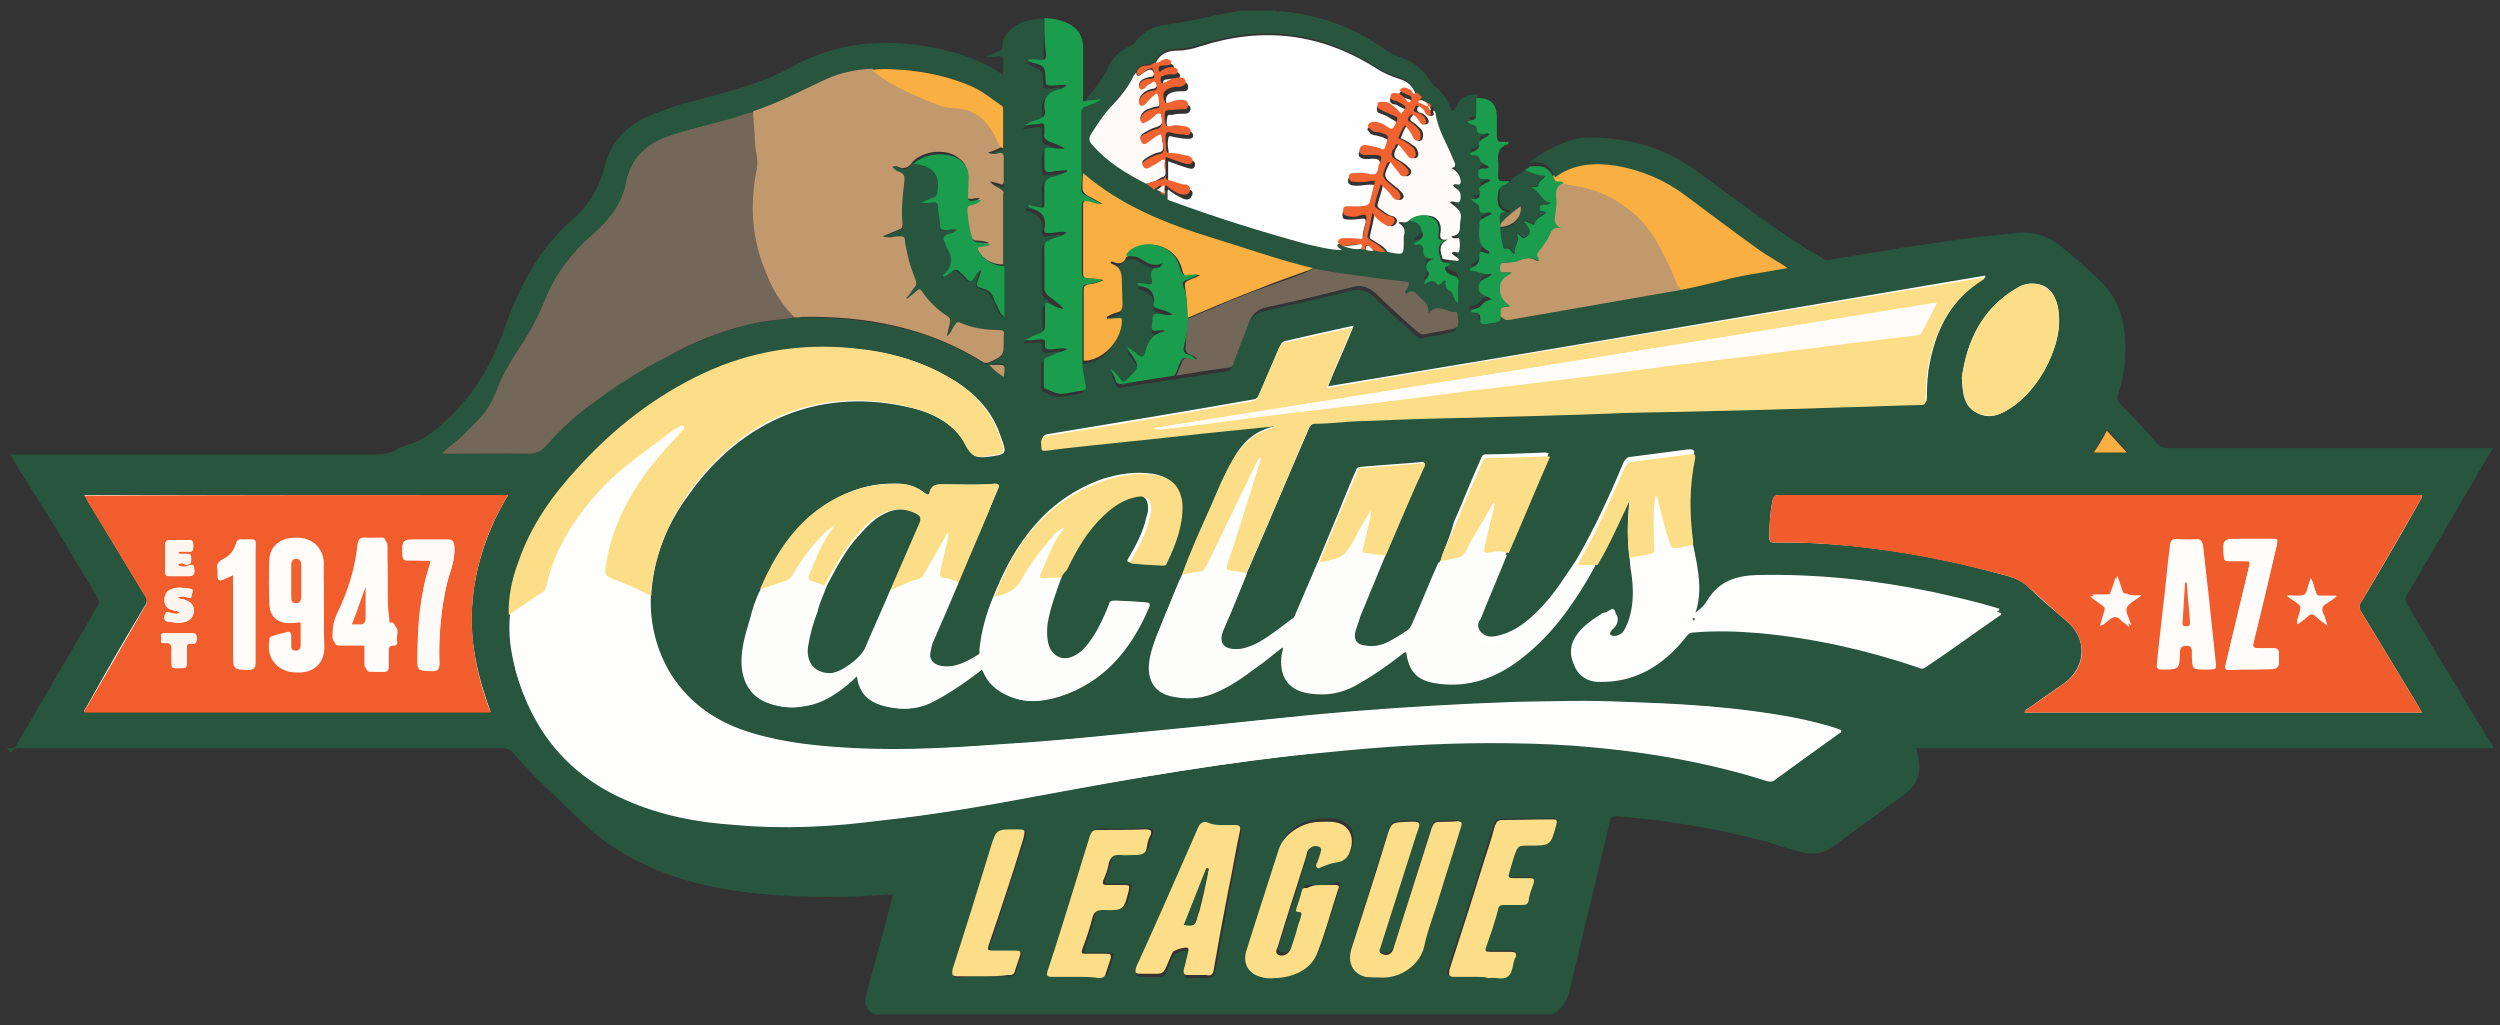 <?xml version="1.0" encoding="utf-8"?>
<!-- Generator: Adobe Illustrator 26.5.0, SVG Export Plug-In . SVG Version: 6.00 Build 0)  -->
<svg version="1.1" id="Cactus_x5F_League_x5F_Logo_x5F_new_xA0_Image_1_"
	 xmlns="http://www.w3.org/2000/svg" xmlns:xlink="http://www.w3.org/1999/xlink" x="0px" y="0px" width="400px" height="164px"
	 viewBox="0 0 400 164" style="enable-background:new 0 0 400 164;" xml:space="preserve">
<rect x="0" y="0" width="400" height="164" fill="#333333" stroke="none"/>
<style type="text/css">
	.st0{fill:#FFFFFF;}
	.st1{fill-rule:evenodd;clip-rule:evenodd;fill:#736759;}
	.st2{fill-rule:evenodd;clip-rule:evenodd;fill:#F9AF42;}
	.st3{fill:#28553E;}
	.st4{fill-rule:evenodd;clip-rule:evenodd;fill:#FEFEFD;}
	.st5{fill-rule:evenodd;clip-rule:evenodd;fill:#F15C2C;}
	.st6{fill-rule:evenodd;clip-rule:evenodd;fill:#F15D2C;}
	.st7{fill-rule:evenodd;clip-rule:evenodd;fill:#FCDE88;}
	.st8{fill-rule:evenodd;clip-rule:evenodd;fill:#C2996C;}
	.st9{fill-rule:evenodd;clip-rule:evenodd;fill:#FEFEFE;}
	.st10{fill-rule:evenodd;clip-rule:evenodd;fill:#FDFDFC;}
	.st11{fill-rule:evenodd;clip-rule:evenodd;fill:#1A9E4E;}
	.st12{fill-rule:evenodd;clip-rule:evenodd;fill:#FBDE87;}
	.st13{fill-rule:evenodd;clip-rule:evenodd;fill:#FDFAF8;}
	.st14{fill-rule:evenodd;clip-rule:evenodd;fill:#F16231;}
	.st15{fill-rule:evenodd;clip-rule:evenodd;fill:#FFF5EF;}
	.st16{fill-rule:evenodd;clip-rule:evenodd;fill:#28553E;}
	.st17{fill-rule:evenodd;clip-rule:evenodd;fill:#FFFCFA;}
</style>
<path class="st0" d="M9.4,77.1h75l16.5-13.9l23-9.5l23.3,1.9l15.1,9.8h15.5l20.9-3.9l4.5-9.7l15.4-2.1l3.1,6.3l102.6-15.7l9.2,6.1
	v16.8l-3.9,13.9l62.6-1.5l-10.7,20.8l11.9,20.7H301L285.8,132l-40.1-6.8l-58.5,1.5l-35.7,5.5l-34.3,5.2c0,0-23.3-10-23.7-10.5
	c-0.4-0.6-14.1-10.4-14.1-10.4s-71.2,1.7-69.8,0.2c1.3-1.5,9.2-20.2,9.2-20.2L9.4,77.1z"/>
<path class="st1" d="M95.1,35.6c0,0,7.1-14.1,7.4-14.2c0.4-0.1,19.1-5.5,19.1-5.5l3.3,23.1c0,0,3.8,10.7,3.6,10.6
	c-0.2-0.1-13.1,0.8-13.6,0.4C114.4,49.6,95.1,35.6,95.1,35.6z"/>
<polygon class="st2" points="248.5,28.2 249.4,26.6 259.1,24.1 268.3,28.2 289.7,43.8 268.1,49.2 248.5,30 "/>
<g>
	<path class="st3" d="M1.7,72.8v-0.1c0.4,0,0.8,0,1.3,0c18.9,0,37.9,0,56.8,0c1.3,0,2.5,0,3.7-0.8c0.4-0.4,1.1-0.4,1.6-0.7
		c1.5-0.4,2.8-1.1,4-2c5.7-4.4,9.5-10.3,11.7-16.9c2.3-6.4,5.2-12.1,10.3-16.7c2.8-2.4,4.7-5.2,5.6-8.8c0.9-4.1,3.7-6.9,7.7-8.5
		c2.1-0.8,4.3-1.6,6.4-2.1c5.5-1.5,11.1-2.8,16.1-5.6c7.3-4,14.9-4.5,22.9-2.9c3.7,0.8,7.5,2,10.7,4.3c0-0.9,0-1.7,0-2.5
		c0-0.5-0.1-0.5-0.7-0.5c-0.7,0-1.2,0.3-2.1,0c0.8-0.3,1.5-0.5,2-0.8c0.5-0.1,0.8-0.4,0.7-0.9c-0.1-0.7,0.3-1.3,0.7-1.9
		c1.5-1.9,3.6-2.4,5.9-2.4c0,2.1,0,4.1,0,6.3c0,0.8-0.3,0.9-0.9,0.8c-0.7,0-1.2-0.3-2.1,0c0.4,0.1,0.7,0.3,0.8,0.4
		c2,0.7,2.1,0.7,2.1,2.9c0,0.7,0.3,0.8,0.9,0.8c0.8,0,1.6-0.4,2.5-0.1c-0.4,0.4-0.8,0.5-1.2,0.7c-1.9,0.4-2.7,1.5-2.3,3.5
		c0.1,0.7-0.3,0.9-0.8,1.2c-0.8,0.3-1.6,0.4-2.4,1.1c0.9-0.1,1.7-0.1,2.4-0.3c0.5-0.1,0.7,0.1,0.7,0.5s0,0.8,0,1.1
		c-0.1,0.8,0.3,1.2,0.9,1.3c0.8,0.3,1.7,0.5,2.4,1.1c-0.7,0-1.3,0-2-0.1c-1.2-0.1-1.2-0.1-1.3,1.1c0,0.7,0,1.2,0,1.9
		c0,0.8,0.3,0.9,1.1,0.8c0.8-0.1,1.6-0.1,2.5-0.3c0,0.1,0,0.1,0,0.3c-0.8,0.3-1.5,0.7-2.3,0.8c-1.1,0.3-1.5,0.8-1.3,1.9
		c0.1,0.8,0,1.7,0,2.5c0,0.5-0.1,0.7-0.7,0.5c-0.7-0.1-1.2-0.3-1.9-0.4c0,0.4,0.3,0.5,0.5,0.5c1.6,0.5,2.5,1.6,2.1,3.3
		c-0.1,0.5,0.3,0.7,0.7,0.7c0.9,0,1.7-0.4,2.9-0.1c-0.9,0.7-2,0.8-2.8,1.2c-0.7,0.3-0.8,0.5-0.8,1.2c0,2.1,0,4.3,0,6.5
		c0,0.5,0.1,0.9,0.7,1.3c0.8,0.7,1.6,1.2,2.3,1.9l-0.1,0.1c-0.8-0.1-1.5-0.5-2.1-0.8c-0.4-0.3-0.7-0.1-0.7,0.4c0,1.1,0,2,0,3.1
		c0,0.7-0.3,0.9-0.8,1.2c-0.8,0.3-1.5,0.5-2.3,1.1c0.8,0.1,1.5-0.1,2.3-0.1c0.5,0,0.9,0,0.8,0.7c-0.1,0.9,0.4,1.1,1.1,0.9
		c0.8,0,1.6-0.4,2.5,0c-1.1,0.4-2.1,0.8-3.1,1.2c-0.4,0.1-0.7,0.4-0.7,0.9c0,1.2,0,2.3,0,3.5c0,0.3,0,0.5,0.3,0.7
		c0.8,0.3,1.6,0.9,2.7,0.8c1.1-0.1,2.1-0.4,3.2-0.5c0.7-0.1,0.7-0.3,0.5-0.9c-0.3-1.3-0.7-2.5-0.5-3.9c0.4,0,0.9,0,1.3-0.1
		c2.8-0.5,5.1-3.5,5.1-6.3c0-0.4-0.3-0.4-0.5-0.4c-0.7,0-1.2,0.1-1.9,0.1c0-0.1,0-0.1,0-0.3c0.5-0.3,1.1-0.4,1.6-0.7
		c0.7-0.1,1.1-0.5,0.9-1.3c-0.1-1.2-0.1-2.4-0.1-3.7c0-1.2-0.3-2.4-1.7-2.8c-0.1,0-0.3-0.1-0.1-0.3c0.1-0.1,0.3,0,0.4,0
		c0.9,0.4,1.7,0.3,2.1-0.8c0.1,0,0.1-0.1,0.3-0.1l0,0c0.7,0,1.3-0.1,1.9,0.3c1.2,0.7,2.3,1.6,3.9,0.9c-0.1,0.5-0.5,0.7-0.7,0.7
		c-1.1,0.1-1.2,0.8-1.1,1.6v0.1c0.3,0.9-0.1,1.1-0.9,0.9c-0.4-0.1-0.8-0.1-1.3-0.1c0.1,0.3,0.1,0.3,0.3,0.4c1.6,0.4,2.5,1.2,2.3,2.9
		c-0.1,0.5,0.4,0.7,0.7,0.8c0.7,0.3,1.5,0.4,2.3,0.9c-0.9,0.3-1.6-0.1-2.4-0.1c-0.5,0-0.8,0.1-0.8,0.7c0,0.4-0.1,0.8-0.1,1.3
		c-0.1,0.5,0.1,0.8,0.7,0.7c0.4-0.1,0.9-0.1,1.5,0.1c-2,0.3-2.9,1.6-3.3,3.5c-0.1,0.7-0.5,0.7-1.1,0.3c-0.5-0.4-1.2-0.8-1.7-1.3
		c0,0.4,0.1,0.7,0.4,0.9c1.7,2.1,1.6,2.4-0.5,4.3c0,0,0,0-0.1,0.1c-0.4,0.4-0.7,0.3-0.9-0.1c-0.4-0.5-0.7-1.2-1.6-1.7
		c0.3,0.8,0.5,1.3,0.8,1.9c0.1,0.5,0.5,0.7,1.1,0.5c2.8-0.5,5.5-0.9,8.3-1.3c2.8-0.4,5.6-0.9,8.4-1.3c0.5-0.1,0.7-0.4,0.8-0.8
		c0.8-2.1,1.6-4.1,2.4-6.3c0.5-1.3,1.3-2.1,2.7-2.5c4.7-1.1,9.3-2.1,14-3.3c1.5-0.4,2.7,0.1,3.7,1.1c2.1,2,4.4,4,6.5,6
		c0.3,0.3,0.7,0.7,1.2,0.5c1.2-0.3,2.4-0.4,3.6-0.7c2-0.4,2-0.5,1.7-2.4c0-0.3,0-0.5-0.3-0.5c-1.5,0.1-2.9-1.5-4.4,0.3
		c0.3-1.1-0.1-1.9-1.1-2.4c-0.8-0.5-1.2-1.9-2.4-0.7c-0.3-0.4,0-0.5,0.1-0.8c0.7-1.1,0.5-1.2-0.7-1.3c-2.8-0.4-5.7-0.7-8.5-1.1
		c-1.9-0.3-3.7-0.5-5.6-0.9c-5.5-1.3-10.7-3.2-16-4.8C186.2,35.8,179,33,173,27.7c0-0.1-0.1-0.3-0.1-0.5c0-3.1,0-6.3,0-9.3
		c0-0.5,0.3-0.8,0.8-0.9c0.8-0.4,1.7-0.5,2.4-1.2c-0.8,0.1-1.6,0.1-2.4,0.3c0.1-0.3,0.3-0.5,0.5-0.7c1.2-1.5,2.4-3.1,3.2-4.8
		c0.7-1.5,1.9-2.5,3.5-3.3c0.4-0.1,0.7-0.4,0.9-0.8c1.1-1.2,2.3-2.1,3.9-2.4c2.4-0.4,4.8-0.7,7.2-1.3c1.9-0.5,3.7-0.7,5.6-1.1
		c1.9,0,3.9,0,5.7,0c0.1,0.3,0.4,0.1,0.7,0.1c6,0.5,11.5,2.5,16.4,5.9c0.9,0.7,1.9,1.2,2.9,1.5c2,0.7,3.6,1.9,4.7,3.9
		c0.1,0.1,0.3,0.4,0.4,0.5c1.3,0.9,2.3,2.3,2.8,3.7c0,0.1,0,0.5,0.4,0.4c0.3,0,0.4-0.3,0.4-0.5c0.7-1.6,1.6-2.1,3.5-2.1
		c0,0.7,0,1.3,0,2c0,1.5,0,1.5-1.3,1.7c0,0,0,0.1-0.1,0.1c0.4,0.5,1.3,0.3,1.5,1.1c0,0.9,0.5,0.9,1.2,0.8c0.3,0,0.5-0.1,0.8,0.1
		c-0.4,0.4-0.8,0.5-1.2,0.8c-0.3,0.1-0.7,0.3-0.5,0.7c0.1,0.8-0.4,1.1-0.9,1.3c-0.3,0.1-0.5,0.1-0.5,0.5c0.7,0.1,1.5-0.1,1.6,0.9
		c0,0.1,0.4,0.3,0.5,0.4c0.3,0.3,0.8,0.3,0.9,0.7c-0.4,0.5-1.6-0.4-1.7,0.9c-0.1,1.7,1.3,0.5,2,1.2c-0.5,0.3-0.9,0.5-1.3,0.7
		c-0.4,0.1-0.7,0.4-0.5,0.9c0.1,0.9-0.1,1.6-1.3,1.3c0.4,0.7,1.3,0.7,1.3,1.5s0.4,0.8,0.9,0.8c0.3,0,0.7-0.1,1.1,0.1
		c-0.5,0.3-0.9,0.5-1.3,0.7c-0.3,0.1-0.7,0.3-0.7,0.7c0,1.6-0.5,3.5,1.3,4.5c0.1,0.1,0.3,0.3,0.3,0.4c-0.3,0.1-0.5,0-0.8-0.1
		c-0.5-0.3-0.9-0.1-0.8,0.5c0.1,0.9-0.3,1.5-1.2,1.9c-0.1,0-0.4,0.1-0.3,0.5c1.2-0.1,2.1,0.8,3.5,0.5c-0.7,0.9-2,0.8-2.1,2.1
		c-0.1,1.5,1.2,1.3,1.7,2c-1.1,0.3-1.1,0.3-1.9,1.2c-0.1,0.1-0.4,0.3-0.7,0.3c-0.3,0.1-0.7,0.1-0.8,0.5c0.5,0.3,1.3-0.1,1.5,0.7
		c0.1,0.4-0.3,1.1,0.3,1.2c0.4,0.1,0.9-0.1,1.3-0.1c0.3,0,0.5-0.1,0.9-0.1c0.7,0,0.9-0.4,0.8-1.1c0.4,0.3,0.7,0.8,1.5,0.7
		c9.2-1.6,18.3-3.2,27.5-4.8c5.6-0.9,11.2-1.9,17.1-2.9c-1.7-1.2-3.3-2-4.8-3.1c-3.9-2.8-7.6-5.6-11.5-8.5
		c-3.3-2.5-7.1-4.1-11.2-4.8c-3.5-0.5-6.8-0.3-9.7,1.9c-0.5-1.3-1.3-2.5-3.1-2.4c-0.4,0-0.7,0-1.1,0c2.1-1.6,4.4-2.8,6.9-3.6
		c0.8-0.3,1.7-0.4,2.7-0.4c6.1,0,11.9,1.5,16.9,5.1c6.7,4.8,13.2,10,20.3,14.1c0.4,0.3,0.7,0.5,1.2,0.4c3.7-0.7,7.6-1.2,11.3-1.9
		c6.3-0.9,12.5-1.9,18.8-2.4c2.4-0.3,4.5,0.3,6.5,1.7c2.5,1.9,4.7,3.9,6.9,6c2.1,2,3.2,4.4,3.7,7.2c0.5,3.7,0.3,7.3-0.9,10.9
		c-0.3,0.7-0.1,1.1,0.4,1.6c2,2,3.9,4,5.7,6.1c0.5,0.7,1.2,0.9,2,0.9c16.8,0,33.8,0,50.6,0c0.4,0,0.8,0,1.3,0v0.1
		c-0.1,0.1-0.1,0.1-0.3,0.3c-4.5,7.7-9.1,15.6-13.6,23.3c-0.3,0.5-0.1,0.8,0.1,1.2c2.7,4.5,5.3,8.9,8.1,13.5
		c1.9,3.1,3.7,6.3,5.7,9.3c0,0.1,0,0.1,0,0.3c-0.4,0-0.8,0-1.3,0c-29.9,0-59.8,0-89.8,0c-0.4,0-0.8,0-1.2,0c1.1,3.9,0.4,5.9-2.8,8.1
		c-3.5,2.5-6.8,4.9-10.3,7.5c-1.7,1.3-3.7,1.6-5.9,0.9c-1.6-0.5-3.2-0.9-4.8-1.5c-7.9-2.1-16-3.5-24.3-4.1c-0.8,0-0.8,0.4-0.9,0.8
		c-2.1,8.9-4.3,17.9-6.4,26.8c-0.4,1.7-1.1,3.2-2.8,4.1c-36.2,0-72.4,0-108.6,0c-1.3-0.9-1.6-1.6-1.2-3.2c0.8-2.8,1.5-5.6,2.3-8.4
		c0.7-2.5,1.3-5.1,2-7.6c-0.3,0-0.5,0-0.8,0c-3.1,0.3-6.3,0.4-9.3,0.4c-5.7,0-11.5-0.3-17.2-1.3c-8.7-1.6-16.5-4.8-22.9-11.1
		c-3.6-3.5-7.3-6.8-10.5-10.5c-0.5-0.7-1.1-0.9-1.9-0.9c-26,0-51.9,0-77.9,0c-0.4,0-0.8,0-1.3,0c0.7,0.8,0.7,0.8,0.7,0.7
		c0.1-0.1,0.1-0.1,0.3-0.3c4.5-7.7,9.1-15.6,13.6-23.3c0.3-0.5,0.1-0.8-0.1-1.2c-2.7-4.5-5.3-8.9-8.1-13.5
		C5.4,78.9,3.5,75.9,1.7,72.8z M228.8,17.3c0-0.1,0-0.3-0.3-0.3l0,0c-0.1-0.7-0.7-0.9-1.2-1.2c-0.3-0.3-0.5-0.4-0.8-0.7
		c-0.4-1.5-1.3-2.4-2.8-2.8c-1.2-0.4-2.4-0.8-3.5-1.6c-8.8-5.6-18.1-6.8-28.2-3.6c-1.2,0.4-2.5,0.7-3.7,0.7c-1.6,0-2.8,0.7-3.5,2
		c-0.4,0.4-0.8,0.5-1.3,0.5c-0.7,0-1.2,0.4-1.6,0.9c-0.1,0.3-0.4,0.5-0.5,0.8c-0.8,1.6-1.9,2.9-3.1,4.3c-1.3,1.5-2.5,3.1-3.6,4.8
		c-0.4,0.7-0.4,1.2,0.1,1.7c2.4,2.7,5.3,4.7,8.7,6.3c0.5,0.4,1.2,0.7,1.7,0.9c0.4,0.1,0.8,0.4,1.2,0.5c0.3,0.1,0.4,0.1,0.7,0.3
		c0.3,0.1,0.4,0.3,0.7,0.3c7.2,2.7,14.4,4.9,21.7,6.9c1.7,0.5,3.6,0.9,5.5,0.9l0,0c0.9,0.4,2,0.7,3.1,0.4c0.1,0.3,0.4,0.1,0.7,0.1
		c0.4,0.1,0.9,0.3,1.3,0.1c0.7,0,1.2,0.3,1.9,0.3c0.1,0,0.4,0.1,0.5,0.1c2.1,0.4,2.1,0.4,2.1-1.9c0-0.3,0-0.5,0-0.7
		c0.3-0.9,0-1.6-0.8-2.1v-0.1c0.5-0.1,1.2,0.3,1.6-0.3c0.9,0,1.7,0.3,2.1,1.3c0.5,1.2-0.7,1.6-1.3,2.1c0.3,0.3,0.5,0.1,0.8,0.1
		c0.4,0,0.8,0.1,0.7,0.7c-0.1,1.1,0.1,1.9,1.7,1.6c-1.3,0.5-1.5,1.2-0.9,2.1c0.1,0.3,0,0.7-0.1,0.9c-0.1,0.3-0.4,0.5-0.5,1.1
		c0.8-0.4,1.5-0.9,2.1,0c0.1,0.1,0.4,0,0.5-0.1c0.3-0.1,0.3-0.5,0.8-0.5c-0.3,0.8-0.1,1.5,0.8,1.7c0.3,0.1,0.4,0.7,0.5,0.9
		c0.1,0.3,0.1,0.7,0.7,0.9c0-1.1,0-1.9,0-2.8c0-0.8,0-1.3-0.9-1.5c-0.5-0.1-1.1-0.5-1.2-1.1c-0.1-0.4,0.7-0.1,0.8-0.7
		c-0.3-0.5-1.2,0-1.5-0.8c0.7,0.1,1.5,0.1,2.1,0.3c0.3,0,0.5,0.1,0.5-0.1c0.1-0.3-0.1-0.3-0.3-0.4c-0.3-0.3-0.8-0.4-0.8-0.7
		c0.3-0.5,1.1,0.4,1.2-0.5c0.1-0.5,0.1-1.2,0-1.7c-0.1-0.5-0.9,0-1.3-0.5c1.9-0.3,1.2-1.6,1.5-2.7c0.3-1.5-0.8-2-1.7-2.7
		c0.5-0.7,1.6,0.8,1.7-0.9c0-1.1-1.1-1.2-1.2-1.9c0.4-0.4,0.9,0.3,1.2-0.4c0.1-0.8-0.5-2-1.5-2.3c0.8-0.3,0.7-0.8,0.4-1.2
		c-1.1-2.5-2.5-4.8-2.9-7.5c0-0.1,0-0.5-0.4-0.5l0,0C228.9,17.4,229,17.3,228.8,17.3L228.8,17.3z M150.8,44.4
		c0.3-0.1,0.4-0.3,0.7-0.4c1.3-0.9,1.3-0.9,2.4,0.1c0.1,0.1,0.4,0.4,0.5,0.5c0.5,0.5,0.9,0.7,1.3-0.1c0.3-0.4,0.4-0.9,1.1-1.2
		c-0.1,0.5-0.3,0.9-0.4,1.3c-0.4,1.3-0.4,1.3,0.8,1.7c0.7,0.3,1.2,0.7,1.5,1.3s0.5,1.3,0.9,2c0.1,0.4,0.3,0.8,0.9,1.1
		c0-2.8,0-5.3,0-8c0-3.7,0-7.5,0-11.2c0-0.5-0.3-0.7-0.5-0.9c-0.5-0.3-1.2-0.5-1.6-1.2c0.7,0.1,1.1,0.3,1.5,0.4
		c0.7,0.3,0.8,0,0.7-0.5c0-1.2,0-2.5,0-3.7c0-0.7-0.3-0.8-0.8-0.7c-0.5,0.1-1.1,0.1-1.7-0.1c0.8-0.3,1.5-0.7,2.3-0.9
		c0-0.1,0.1-0.1,0.1-0.3c0-2,0-4,0-6.1c0-0.3-0.1-0.5-0.4-0.7c-1.6-1.1-3.2-2.3-4.9-3.1c-3.3-1.5-6.9-2.3-10.5-2.5
		c-1.7-0.1-3.3-0.4-5.1,0c-2.7,0.1-5.1,0.7-7.5,1.7c-3.9,1.7-7.6,3.7-11.6,5.1c-0.9,0.1-1.9,0.5-2.8,0.8c-3.5,1.1-6.9,1.7-10.4,2.9
		c-3.7,1.2-6.3,3.5-7.1,7.5c-0.7,3.5-2.7,6.1-5.5,8.4c-3.2,2.7-5.6,5.9-7.2,9.6c-1.2,2.8-2.5,5.6-4.3,8.3c-1.5,2.1-2.8,4.4-3.7,6.8
		c-0.5,1.5-1.2,2.8-2.1,3.9c-1.3,1.6-2.8,2.9-4.3,4.3c-0.8,0.7-1.6,1.2-2.4,2.1c0.5,0,0.9,0,1.3,0c4.1,0,8.3,0,12.5,0
		c1.3,0,2.1-0.4,2.9-1.3c2.3-2.7,4.8-4.8,7.6-6.9c3.7-2.8,7.7-5.2,11.7-7.3c4.3-2.3,8.5-4,13.2-5.2c2.4-0.5,4.8-0.7,7.2-1.1
		c0.4,0,0.7,0,1.1,0c10.4-0.1,20.3,1.7,29.2,7.3c0.3,0.1,0.4,0.3,0.8,0c2.4-1.1,2.4-0.9,2.4-3.6c0-0.3,0-0.5,0-0.7
		c0.1-0.7-0.3-0.9-0.9-0.9c-2,0-4-0.4-5.9-1.1c-0.5-0.3-0.8,0-1.1,0.4c-0.3,0.5-0.4,1.2-1.2,1.7c0.3-0.8,0.4-1.6,0.5-2.3
		c0.1-0.4,0.1-0.7-0.4-0.9c-1.7-0.9-3.1-2.4-4.1-4c-0.3-0.4-0.5-0.4-0.8-0.1c-0.5,0.4-1.1,0.9-1.6,1.3l-0.1-0.1
		c0.4-0.5,0.8-1.2,1.3-1.7c0.4-0.5,0.5-0.9,0.1-1.5c-0.8-1.9-1.3-3.9-1.6-5.9c-0.1-0.7-0.3-0.8-0.9-0.8c-0.8,0-1.6,0.4-2.7,0
		c1.1-0.4,1.9-0.7,2.7-1.1c0.4-0.1,0.7-0.3,0.5-0.8c-0.3-2.3,0-4.5,0.3-6.8c0.1-0.8,0-1.2-0.8-1.6c-0.4-0.1-0.9-0.3-1.1-0.8
		c0.1,0,0.1-0.1,0.3-0.1c0.1,0,0.3,0,0.4,0c1.1,0.5,2,0.4,2.5-0.7c2.9,0.3,4.3,1.6,4.1,4.5c0,0.5-0.3,0.8-0.7,1.1
		c-0.7,0.3-1.2,0.5-1.9,0.8c0.7,0.1,1.3,0.1,1.9,0c0.5-0.1,0.8,0,0.8,0.7c0,0.9,0.3,2,0.3,2.9c0,0.8,0.4,0.9,1.1,0.8
		c0.5,0,0.9-0.3,1.6,0c-0.5,0.4-1.1,0.5-1.5,0.7c-0.7,0.3-0.8,0.5-0.5,1.2c0.1,0.3,0.1,0.5,0.3,0.8c1.1,1.7,0.9,3.2-0.5,4.5
		C150.8,44.2,150.8,44.2,150.8,44.4c-0.1,0-0.1,0-0.1,0C150.8,44.5,150.8,44.5,150.8,44.4z M230.5,89.7c-0.1,0-0.1,0.1-0.1,0.1
		c-1.5,3.3-2.8,6.7-4.3,10c-0.1,0.4-0.3,0.7-0.7,0.9c-1.2,0.8-2.3,1.5-3.5,2.1c-1.1,0.5-2.3,0.7-3.3,0.5c-1.5-0.1-2.1-0.9-1.7-2.4
		c0.3-0.8,0.5-1.6,0.8-2.4c1.3-3.2,2.7-6.5,4-9.7c2-4.8,4.1-9.7,6.1-14.5c0-0.1,0-0.1,0-0.4c-3.3,0.3-6.8,0.5-10.1,0.8
		c-0.5,0-0.7,0.3-0.8,0.7c-0.7,1.5-1.3,3.1-1.9,4.5c-1.3,3.3-2.7,6.5-4.1,9.9c-1.2,2.8-2.4,5.6-3.6,8.4c-0.1,0.4-0.3,0.7-0.7,0.9
		c-1.6,1.2-3.2,2.5-5.1,3.6c-0.9,0.5-1.9,0.9-2.9,1.1c-2.7,0.3-3.9-0.7-2.7-3.5c1.3-2.9,2.5-5.9,3.7-8.9c0.1-0.3,0.3-0.5,0.4-0.9
		c3.2-7.3,6.3-14.8,9.5-22.1c0.3-0.5,0.5-0.8,1.2-0.9c2.3-0.1,4.4-0.4,6.7-0.4c5.2-0.3,10.3-0.4,15.5-0.5c8-0.3,16.1-0.5,24.1-0.7
		c4-0.1,8-0.1,12-0.3c8.4-0.3,16.9-0.5,25.4-0.7c4.4-0.1,8.7-0.3,13.1-0.4c0.7,0,0.8-0.3,0.8-0.9c0-1.9,0.1-3.9,0.5-5.7
		c1.1-5.6,3.7-10.4,8.8-13.5c0.1,0,0.1-0.1,0-0.3c-35,5.9-69.9,11.9-105.1,17.7c1.3-3.3,2.8-6.4,4.1-9.7c-3.7,0.8-7.2,1.6-10.7,2.4
		c-0.7,0.1-0.9,0.4-1.1,0.9c-1.1,2.5-2.3,5.2-3.3,7.7c-0.3,0.5-0.4,0.7-0.9,0.8c-10.8,1.9-21.7,3.7-32.6,5.5
		c-1.1,0.1-1.3,0.5-1.2,1.6c0.1,0.8,0.3,0.9,0.9,0.8c4.5-0.5,9.1-1.1,13.6-1.5c5.1-0.5,10-1.1,15.1-1.6c2.7-0.3,5.2-0.5,7.9-0.8
		c-0.3,0.3-0.7,0.4-1.1,0.5c-2.7,0.8-4.5,2.5-5.9,5.1c-1.3,2.4-2.4,4.9-3.5,7.5c-1.5,3.6-3.2,7.1-4.5,10.7c-0.9,1.9-1.7,3.9-2.5,5.9
		c-0.9,2.3-2,4.4-2.4,6.7c-0.7,3.2,0.5,5.6,3.3,6.3c2.3,0.5,4.7,0.5,6.8-0.4c2.5-1.1,4.7-2.5,6.8-4.1c1.5-1.1,2.8-2.3,4.3-3.3
		c0.1,0.4,0,0.7-0.1,0.9c-0.7,3.7,0.9,6.1,4.7,6.5c2.4,0.3,4.8,0,6.9-1.2c2.7-1.5,5.2-3.2,7.6-5.1c0.1-0.1,0.3-0.4,0.7-0.3
		c0.3,3.1,1.5,4.4,4.5,4.9c4.7,0.8,8.9-0.4,12.8-3.1c5.7-4,9.6-9.6,12.9-15.6c2-3.3,3.5-6.9,5.2-10.4c-0.4,3.1-0.5,6.3-0.1,9.3
		c0.1,0.9,0.1,2,0.3,2.9c0.4,2.7,0.4,5.3-0.5,7.9c-0.3,0.7-0.5,1.2-0.9,1.7c-0.5,0.5-1.5,0.8-2,0.3c-0.7-0.7-0.3-1.2,0.3-1.7
		l0.1-0.1c0.5-0.7,0.7-1.6,0.3-2.1c-0.4-0.5-0.9,0.3-1.5,0.4c-0.1,0-0.3,0.1-0.4,0.1c-1.7,1.1-3.3,2.1-4.4,3.9
		c-1.7,2.8,0.1,6.3,3.3,6.4c6,0.3,10.5-2.5,14.1-7.1c0.4-0.5,0.7-0.8,1.3-0.8c3.5-0.3,6.9-0.1,10.4,0.1c8.7,0.8,17.2,2.7,25.5,5.5
		c0.5,0.1,0.8,0.1,1.3-0.1c3.9-2.7,7.7-5.5,11.6-8.1c0.1-0.1,0.4-0.1,0.4-0.5c-3.5-1.1-7.1-1.9-10.7-2.7c-9.2-1.9-18.5-2.9-28-2.7
		c-3.3,0.1-6.1,0.9-8,4c-0.5,0.9-1.3,1.6-2.3,2.3l-0.1-0.1c1.6-3.9,0.7-7.7-0.1-11.6c0-0.3,0-0.5,0-0.8c-0.7-4.4-0.7-8.7,0.3-13.1
		c0.3-0.9-0.4-0.8-0.9-0.8c-3.1,0.4-6.1,0.8-9.2,1.2c-0.5,0-0.8,0.3-1.1,0.8c-2.3,5.5-4.7,10.7-7.6,15.7c-1.9,2.8-3.6,5.6-6,8
		c-1.7,1.7-3.6,3.3-6.1,4c-1.1,0.3-2.1,0.5-3.1-0.4c-0.8-0.8-0.5-1.9-0.1-2.9c0-0.1,0.1-0.4,0.3-0.5c1.3-3.3,2.8-6.7,4.1-10
		c2.1-5.1,4.3-10.1,6.5-15.3c-0.3,0-0.4-0.1-0.5-0.1c-3.2,0.1-6.4,0.3-9.6,0.3c-0.5,0-0.7,0.4-0.8,0.8c-1.5,3.3-2.8,6.7-4.3,10.1
		C232,86,231,87.9,230.5,89.7L230.5,89.7z M159,95.3c-1.2,2.8-2,5.7-2.3,8.7c0,0.3,0.1,0.5-0.1,0.7c-2,1.3-3.9,2.4-6.4,1.9
		c-1.2-0.3-1.7-1.1-1.5-2.3c0.1-0.7,0.3-1.2,0.5-1.7c1.3-3.2,2.7-6.3,4-9.3c2.1-5.1,4.4-10,6.5-15.1c0.3-0.5,0.1-0.8-0.5-0.8
		c-2.8,0.3-5.6,0.1-8.4,0.1c-1.1,0-1.7,0.1-2,1.3c-0.1,0.5-0.4,0.4-0.8,0.1c-1.2-0.9-2.5-1.3-4-1.5c-2.3-0.1-4.5,0.1-6.8,0.9
		c-8,2.7-12.3,8.7-15.5,16c-0.8,1.5-1.3,3.1-1.7,4.7c-0.8,2.7-1.6,5.2-1.3,8c0.3,2.4,1.5,4.3,3.7,5.3c1.9,0.8,3.9,1.1,5.9,0.7
		c3.1-0.5,5.5-2.1,7.7-4.1c0.3-0.3,0.5-0.7,1.1-0.8c0.3,2.7,1.7,4.1,4.1,4.8c2.5,0.7,4.9,0.7,7.3-0.4c2.8-1.3,5.5-3.1,7.9-5.1
		c0.4-0.3,0.7-0.4,0.9,0.1c0.7,1.7,2,2.9,3.7,3.7c2.7,1.3,5.3,1.1,8,0.3c7.5-2.1,11.7-7.6,14.5-14.4c0.3-0.5,0-0.7-0.5-0.7
		c-1.6-0.1-3.1-0.1-4.7-0.3c-0.5,0-0.8,0.1-0.9,0.7c-0.7,1.7-1.5,3.5-2.4,4.9c-0.8,1.2-1.6,2.4-2.9,3.1c-2.1,1.2-4.1,0.4-4.8-2
		c-0.3-0.9-0.3-2-0.1-2.9c0.4-2.7,1.3-5.2,2.3-7.7c0.3-0.4,0.4-0.8,0.7-1.2c1.6-3.2,3.3-6.3,6-8.8c1.5-1.5,3.2-2.5,5.2-2.9
		c1.5-0.3,2.3,0.5,2.3,2c0,0.5-0.1,0.9-0.3,1.5c-0.5,2.3-1.6,4.4-2.8,6.4c-0.3,0.5-0.4,0.8,0.4,0.8c1.5,0,2.9,0.1,4.5,0.3
		c0.3,0,0.5,0,0.7-0.4c1.5-2.9,2.7-6,2.5-9.3c-0.1-2.7-1.6-4.4-4.3-4.8c-2.7-0.4-5.3,0-7.9,0.8C167.6,79.7,162.4,86.7,159,95.3z
		 M81.6,98.5c-0.1,2.9,0.3,5.9,0.9,8.8c2.7,9.7,8.4,16.7,17.6,20.7c5.6,2.5,11.5,3.6,17.6,4c7.7,0.7,15.5,0.3,23.1-0.7
		c8.5-0.9,17.1-2.4,25.6-4c15.1-2.8,30.3-5.5,45.6-6.9c8.8-0.9,17.6-1.5,26.4-1.5c4.4,0,8.8,0.1,13.2,0.4
		c10.7,0.8,21.1,2.5,31.2,5.7c0.5,0.1,0.9,0.1,1.3-0.3c3.3-2.4,6.7-4.9,10.1-7.3c0.1-0.1,0.4-0.1,0.4-0.5c-2.4-0.9-5.1-1.5-7.6-2
		c-8.9-1.7-17.9-2.3-27-2.5c-5.9-0.1-11.7-0.1-17.6,0c-8.7,0.3-17.3,0.8-26,1.5c-9.9,0.8-19.6,1.9-29.4,2.9
		c-8.5,0.8-17.1,1.7-25.8,2.3c-8.1,0.5-16.3,1.1-24.4,0.7c-5.6-0.3-11.1-0.8-16.4-2.4c-5.5-1.7-10-4.5-13.1-9.5
		c-2.4-3.9-3.5-8-3.2-12.5c0-0.1,0.1-0.3,0.1-0.4c0.4-5.9,2.5-11.1,5.9-15.7c8.7-12.4,21.6-17.5,35.9-14c3.6,0.9,6.9,2.7,8.7,6.1
		c0.9,1.7,1.7,1.9,3.3,1.7c3.1-0.4,3.2-0.4,2.1-3.3c-1.3-4.1-4.3-7.1-7.9-9.2c-4.8-2.9-10.1-4.3-15.7-4.8c-8.3-0.8-16.1,0.5-23.7,4
		c-7.7,3.6-14.4,8.8-20.1,15.1c-4.1,4.5-7.6,9.3-9.6,15.2C82.1,92.8,81.5,95.6,81.6,98.5z M387.5,114c-0.3-0.4-0.4-0.7-0.5-0.9
		c-3.1-5.1-6.1-10.1-9.2-15.2c-0.4-0.5-0.4-1.1,0-1.6c3.2-5.3,6.3-10.7,9.3-16c0.1-0.3,0.5-0.7,0.4-1.1c-0.4,0-0.8,0-1.2,0
		c-26.2,0-52.3,0-78.5,0c-7.7,0-15.3,0-23.1,0c-0.7,0-0.9,0.3-1.1,0.9c-0.4,2-0.5,4-0.5,6c0,0.7,0.4,0.7,0.9,0.7c2,0,4,0,6,0.1
		c10.7,0.5,21.1,2.4,31.4,5.3c1.3,0.4,2.4,0.9,3.3,1.9c2,1.9,4,3.6,6,5.3c3.3,2.8,3.1,7.3-0.4,9.9c-1.9,1.3-3.9,2.7-5.7,4
		c-0.3,0.1-0.5,0.3-0.7,0.7C345.1,114,366.2,114,387.5,114z M81.3,79.2c-22.7,0-45.2,0-67.8,0c0.3,0.4,0.4,0.7,0.5,0.9
		c3.1,5.1,6.1,10.1,9.2,15.2c0.4,0.5,0.4,1.1,0,1.6c-3.2,5.3-6.3,10.7-9.3,16.1c-0.1,0.3-0.5,0.5-0.4,0.9c21.6,0,43.2,0,65,0
		c-2.1-5.7-3.5-11.6-2.9-17.7C76.1,90.3,78.1,84.5,81.3,79.2z M220.6,156.4c3.3,0.3,6.7-2.1,7.3-5.3c0.5-2.4,1.5-4.7,2.1-6.9
		c1.2-4,2.5-7.9,3.7-11.9c0.1-0.5,0.4-1.1-0.5-1.1s-1.9,0.1-2.9,0.1c-0.7,0-1.1,0.3-1.2,0.9c-1.6,5.1-3.2,10-4.8,15.1
		c-0.4,1.3-0.9,2.8-1.3,4.1c-0.3,0.8-1.1,1.3-1.7,1.1c-0.9-0.4-0.4-1.1-0.3-1.5c1.9-5.9,3.7-11.7,5.6-17.6c0.7-2.3,0.7-2.3-1.6-2.1
		c-2.4,0.1-2.4,0.1-3.1,2.4c-1.9,6-3.9,12-5.7,18c-0.7,2.1,0.3,3.9,2.3,4.4C219.3,156.6,219.9,156.4,220.6,156.4z M313.9,60.4
		c0.1,2.5,0.3,4.7,2.5,5.7c2.1,1.1,4,0.1,5.7-1.1c0.1-0.1,0.3-0.1,0.4-0.3c2-1.5,3.5-3.5,4.7-5.6c1.6-3.1,2.7-6.3,2.1-9.7
		c-0.4-2.4-1.7-3.9-3.7-4c-1.1-0.1-2,0.1-2.9,0.7C317.1,49.4,314.7,54.6,313.9,60.4z M211.5,141.6L211.5,141.6c-0.7,0-1.5,0-2.1,0
		c-0.4,0-0.7,0-0.8,0.4c-0.3,0.9-0.7,2-0.9,2.9c0,0.3-0.3,0.5,0.3,0.5c0.9,0,0.5,0.5,0.4,0.9c-0.1,0.5-0.3,1.1-0.5,1.6
		c-0.4,1.2-0.7,2.4-1.1,3.5c-0.3,0.8-1.1,1.2-1.9,0.9c-0.8-0.4-0.3-0.9-0.1-1.5c1.5-4.8,3.1-9.6,4.5-14.3c0.1-0.4,0.3-0.7,0.4-1.1
		c0.4-0.5,1.1-0.8,1.7-0.4c0.5,0.3,0.3,0.8,0.1,1.2c-0.1,0.4-0.3,0.8-0.4,1.2c-0.1,0.3-0.4,0.7-0.1,0.9c0.3,0.3,0.5,0,0.8-0.1
		c0.8-0.3,1.5-0.5,2.3-0.7c1.5-0.3,2.1-1.1,2.4-2.5c0.4-1.9-0.5-3.3-2.4-3.9c-0.9-0.3-1.9-0.1-2.8-0.1c-2.8,0.1-5.6,1.9-6.4,4.4
		c-1.7,5.5-3.5,10.8-5.2,16.3c-0.5,1.9,0.4,3.5,2.3,4.1c1.2,0.4,2.3,0.3,3.5,0.1c2.5-0.3,4.7-1.5,5.6-4c1.2-3.3,2.3-6.8,3.3-10.1
		c0.1-0.5-0.1-0.7-0.5-0.7C213,141.6,212.2,141.6,211.5,141.6z M195.5,132L195.5,132c-0.8,0.1-1.5,0.1-2.3,0c-0.7,0-1.1,0.3-1.3,0.9
		c-0.9,2.1-1.9,4.3-2.8,6.4c-2.3,5.3-4.7,10.5-7.1,15.9c-0.4,0.8-0.3,1.1,0.7,1.1s1.7,0,2.7,0c0.7,0,1.1-0.3,1.3-0.9
		c0.3-0.9,0.7-1.7,1.1-2.5c0.3-0.5,2.1-1.1,2.5-0.7c0.3,0.1,0.1,0.4,0,0.7c-0.1,0.9-0.4,1.7-0.7,2.7c-0.3,0.8,0.1,0.9,0.8,0.9
		c0.9,0,1.9-0.1,2.8,0c0.8,0,1.1-0.3,1.2-0.9c0.8-4.1,1.6-8.4,2.3-12.5c0.7-3.2,1.2-6.4,1.9-9.7c0.1-0.7,0-0.9-0.8-0.9
		C197,132,196.3,132,195.5,132z M236.4,156.3c0.5,0,1.1,0,1.6,0c1.1,0,2.3,0.4,3.1-0.3c0.8-0.7,0.8-1.9,1.1-2.9c0,0,0-0.1,0.1-0.1
		c0.3-0.7,0.1-0.9-0.7-0.9c-1.1,0-2.1,0-3.3,0c-0.7,0-0.8-0.1-0.7-0.8c0.7-2,1.3-4,1.9-6c0.1-0.5,0.4-0.7,0.9-0.7c0.9,0,1.9,0,2.9,0
		c0.5,0,0.9-0.1,1.1-0.8c0.3-0.9,0.5-1.7,0.8-2.7c0.3-0.7,0-0.8-0.7-0.8c-0.8,0-1.7,0-2.5,0c-0.8,0-1.1-0.1-0.7-0.9s0.5-1.7,0.8-2.7
		c0.5-1.6,0.5-1.6,2.3-1.6c3.5,0,3.5,0,4.4-3.3c0.3-0.7,0.1-0.9-0.7-0.9c-2.7,0.1-5.2,0.1-7.9,0.1c-0.8,0-1.1,0.3-1.2,0.9
		c-0.7,2.3-1.5,4.5-2.1,6.8c-1.7,5.5-3.5,10.8-5.2,16.3c-0.3,0.8-0.1,1.1,0.8,1.1C233.8,156.3,235,156.3,236.4,156.3z M172.2,156.3
		c1.3,0,2.7,0,4,0c0.5,0,0.9-0.1,1.1-0.7c0.3-0.8,0.5-1.6,0.8-2.4c0.3-0.7,0-0.8-0.7-0.8c-0.9,0-2,0-2.9,0c-1.2,0-1.2,0-0.8-1.1
		c0.5-1.6,1.1-3.1,1.5-4.7c0.3-1.1,0.7-1.2,1.7-1.2c3.3,0,3.3,0,4.1-3.1c0,0,0,0,0-0.1c0.3-0.7,0-0.8-0.7-0.8c-0.9,0-1.9,0-2.9,0
		c-0.5,0-0.7-0.1-0.5-0.7c0.3-0.9,0.7-1.9,0.9-2.8c0.3-1.1,0.7-1.5,1.9-1.3c0.8,0.1,1.5,0,2.3,0c1.1,0.1,1.6-0.3,1.9-1.3
		c0.1-0.5,0.3-1.2,0.5-1.7c0.3-0.8,0.1-1.1-0.7-1.1c-2.5,0.1-5.2,0.1-7.7,0.1c-0.8,0-1.1,0.3-1.2,0.9c-0.8,2.7-1.7,5.5-2.5,8.1
		c-1.5,4.5-2.8,9.1-4.3,13.6c-0.3,0.8-0.1,1.1,0.7,0.9C169.5,156.3,170.8,156.3,172.2,156.3z M157.2,156.2c1.5,0,2.8,0,4.3,0
		c0.5,0,0.8-0.1,1.1-0.7c0.3-0.8,0.4-1.6,0.8-2.4c0.3-0.8,0-0.9-0.7-0.8c-1.2,0-2.4,0-3.6,0c-0.8,0-0.9-0.1-0.7-0.9
		c1.9-5.6,3.6-11.3,5.5-16.9c0.5-1.6,0.5-1.6-1.2-1.6c-3.1,0-3.1,0-4,2.9c-2,6.5-4.1,12.9-6.1,19.5c-0.3,0.8-0.1,1.1,0.8,1.1
		C154.6,156.2,155.9,156.2,157.2,156.2z M335,72.4c1.9,0,3.5,0,5.5,0c-1.2-1.2-2.1-2.3-3.2-3.5C336.3,70.1,335.6,71.2,335,72.4z
		 M158.3,58.4c0.7,0.7,1.6,1.5,2.3,1.7c0.3-2,0.3-2-1.6-1.9C158.8,58.4,158.6,58.4,158.3,58.4z"/>
	<path class="st4" d="M104.1,95.3c-0.1,4.5,0.9,8.7,3.2,12.5c3.1,4.9,7.6,7.9,13.1,9.5c5.3,1.6,10.8,2.1,16.4,2.4
		c8.1,0.4,16.3-0.1,24.4-0.7c8.5-0.5,17.2-1.5,25.8-2.3c9.7-0.9,19.6-2.1,29.4-2.9c8.7-0.7,17.3-1.2,26-1.5c5.9-0.1,11.7-0.3,17.6,0
		c9.1,0.3,18,0.8,27,2.5c2.5,0.5,5.1,1.1,7.6,2c0,0.4-0.3,0.4-0.4,0.5c-3.3,2.4-6.7,4.9-10.1,7.3c-0.4,0.3-0.8,0.4-1.3,0.3
		c-10.1-3.2-20.5-4.9-31.2-5.7c-4.4-0.3-8.8-0.5-13.2-0.4c-8.8,0-17.6,0.5-26.4,1.5c-15.3,1.6-30.4,4.1-45.6,6.9
		c-8.5,1.6-16.9,3.1-25.6,4c-7.7,0.8-15.3,1.2-23.1,0.7c-6-0.5-12-1.6-17.6-4c-9.2-4-14.9-11.1-17.6-20.7c-0.8-2.9-1.2-5.7-0.9-8.8
		c1.9-1.2,3.6-2.4,5.5-3.7c0.3-0.3,0.4-0.5,0.5-0.8c1.3-6.4,4.8-11.5,9.2-16.1c2.8-2.9,6.1-5.2,9.3-7.6c0.9-0.7,1.9-1.2,2.7-1.9
		c0.3-0.1,0.5-0.4,0.8-0.1c0.3,0.3-0.1,0.5-0.3,0.8c-0.1,0.1-0.1,0.1-0.3,0.3c-2.4,2.8-5.1,5.5-6.9,8.5c-2.3,3.6-4.1,7.5-4.8,11.7
		c-0.5,2.5-0.5,2.5,1.9,3.5c0.9,0.4,1.9,0.8,2.8,1.2C102.7,94.7,103.5,95.1,104.1,95.3z"/>
	<path class="st5" d="M387.5,114c-21.2,0-42.4,0-63.6,0c0.1-0.4,0.5-0.5,0.7-0.7c1.9-1.3,3.9-2.7,5.7-4c3.6-2.5,3.7-7.1,0.4-9.9
		c-2-1.7-4-3.6-6-5.3c-0.9-0.9-2.1-1.5-3.3-1.9c-10.3-2.8-20.7-4.7-31.4-5.3c-2-0.1-4-0.1-6-0.1c-0.5,0-0.9,0-0.9-0.7
		c0-2,0.1-4,0.5-6c0.1-0.7,0.4-0.9,1.1-0.9c7.7,0,15.3,0,23.1,0c26.2,0,52.3,0,78.5,0c0.4,0,0.8,0,1.2,0c0,0.5-0.3,0.8-0.4,1.1
		c-3.1,5.3-6.1,10.7-9.3,16c-0.4,0.7-0.3,1.1,0,1.6c3.1,5.1,6.1,10.1,9.2,15.2C387.1,113.4,387.3,113.6,387.5,114z M352.7,107.1
		c0.1,0,0.3,0,0.5,0c1.5,0,1.3,0.1,1.2-1.3c-0.4-3.7-0.8-7.5-1.2-11.3c-0.3-2.4-0.5-4.8-0.8-7.1c-0.1-0.8-0.3-1.2-1.2-1.1
		c-0.9,0.1-1.9,0-2.9,0c-0.7,0-0.9,0.1-1.1,0.8c-0.1,1.2-0.3,2.3-0.4,3.5c-0.5,5.2-1.2,10.4-1.7,15.6c-0.1,0.7,0.1,0.9,0.8,0.9
		c2.7,0,2.7,0,2.8-2.7c0-0.8,0.3-1.1,1.1-1.1c0.8,0,0.9,0.4,0.9,1.1c0,0.3,0,0.5,0,0.8C350.8,107.1,350.8,107.1,352.7,107.1z
		 M360.3,107.1c0.7,0,1.2,0,1.9,0c2.5,0,2.5,0,2.4-2.5c0-0.5-0.1-0.8-0.8-0.8c-0.8,0-1.6,0-2.4,0c-0.8,0-1.1-0.1-0.8-1.1
		c1.3-5.2,2.5-10.3,3.7-15.5c0.1-0.8,0-0.9-0.7-0.9c-1.7,0-3.5,0-5.3,0c-2.7,0-2.7,0-2.5,2.7c0,0.5,0.1,0.8,0.8,0.8
		c0.8,0,1.5,0,2.3,0c1.2,0,1.2,0,0.9,1.1c-1.2,5.1-2.4,10-3.6,15.1c-0.3,1.2-0.3,1.2,0.9,1.2C358.2,107.1,359.2,107.1,360.3,107.1z
		 M366,95.3v0.1c0.5,0.4,1.1,0.8,1.7,1.2c0.5,0.3,0.5,0.7,0.4,1.2c-0.3,0.7-0.5,1.2-0.5,2.1c0.7-0.5,1.2-0.8,1.7-1.3
		c0.4-0.4,0.8-0.4,1.2,0c0.5,0.4,1.2,0.8,1.9,1.5c-0.3-0.8-0.4-1.5-0.7-2c-0.3-0.7-0.1-1.2,0.5-1.5c0.5-0.3,1.1-0.7,1.7-1.2
		c-1.1,0-1.9,0-2.5,0c-0.4,0-0.7-0.1-0.8-0.5c-0.3-0.7-0.4-1.5-0.8-2.3c-0.1,0.4-0.3,0.8-0.4,1.2c-0.5,1.6-0.5,1.6-2.1,1.6
		C366.8,95.3,366.4,95.3,366,95.3z M342.6,95.3c-0.9,0-1.7,0-2.5,0c-0.4,0-0.7-0.1-0.8-0.5c-0.1-0.7-0.4-1.5-0.8-2.4
		c-0.3,0.9-0.5,1.6-0.8,2.3c-0.1,0.5-0.4,0.8-0.9,0.7c-0.7,0-1.5,0-2.4,0c0.8,0.7,1.5,1.1,2,1.5c0.4,0.3,0.4,0.4,0.3,0.9
		c-0.3,0.7-0.4,1.5-0.7,2.3c0.7-0.1,0.9-0.5,1.3-0.8c0.8-0.7,1.5-0.8,2.1,0c0.4,0.4,0.8,0.5,1.3,1.1c-0.3-1.2-0.9-2.1-0.7-2.9
		C340.6,96.5,341.6,96,342.6,95.3z"/>
	<path class="st6" d="M81.3,79.2c-3.2,5.3-5.2,10.9-5.7,17.1c-0.5,6.1,0.7,12,2.9,17.7c-21.7,0-43.4,0-65,0
		c-0.1-0.4,0.3-0.7,0.4-0.9c3.1-5.3,6.3-10.8,9.3-16.1c0.4-0.5,0.4-1.1,0-1.6c-3.1-5.1-6.1-10.1-9.2-15.2c-0.1-0.3-0.3-0.5-0.5-0.9
		C36.1,79.2,58.6,79.2,81.3,79.2z M51.8,96.8c0-1.3,0-2.8,0-4.1c0-0.7,0-1.3,0-1.9c0.3-3.3-2.3-5.3-5.9-4.4
		c-1.6,0.4-2.5,1.6-2.7,3.2c-0.1,2.4-0.1,4.8,0,7.3c0.1,1.7,1.1,2.7,2.8,2.8c0.5,0,1.1,0,1.7-0.1c0.4-0.1,0.5,0,0.5,0.4
		c0,1.2,0,2.3,0,3.5c0,0.5-0.3,0.8-0.8,0.8c-0.5,0-0.8-0.3-0.8-0.8s0-1.1,0-1.7c0-0.3,0-0.7-0.5-0.5c-0.9,0.3-1.7,0.5-2.5,0.7
		c-0.3,0.1-0.4,0.3-0.4,0.5c-0.3,2,0.3,4,2.5,4.8c0.7,0.3,1.5,0.3,2.3,0.3c2.4-0.1,3.9-1.6,3.9-4.1C51.8,101.1,51.8,98.9,51.8,96.8z
		 M62,93.1c0-1.9,0-3.9,0-5.7c0-0.8-0.3-0.9-0.9-0.9c-0.8,0-1.6,0.1-2.4,0c-0.8-0.1-1.1,0.3-1.2,1.1c-0.5,3.9-1.6,7.5-3.2,10.9
		c-0.7,1.2-0.8,2.5-0.8,3.9c0,0.7,0.3,0.9,0.9,0.9c1.2,0,2.3,0,3.5,0c0.5,0,0.7,0.1,0.7,0.7c0,0.9,0,1.7,0,2.7
		c0,0.5,0.1,0.8,0.8,0.8s1.3,0,2,0c0.5,0,0.8-0.1,0.8-0.8c0-0.8,0-1.6,0-2.5c0-0.5,0-0.9,0.8-0.9c0.5,0,0.7-0.4,0.5-0.8
		c-0.1-0.8,0.5-1.7-0.4-2.4h-0.1c-0.7,0.1-0.7-0.4-0.7-0.8C62,96.9,62,95.1,62,93.1z M68.8,89.7c0,0.3,0,0.4,0,0.5
		c-1.6,4.8-2,9.7-2,14.7c0,2.3,0,2.3,2.3,2.4c1.1,0,1.2-0.4,1.2-1.3c-0.1-4.4,0.3-8.8,1.3-13.1c0.5-1.7,1.2-3.5,1.1-5.5
		c-0.1-0.8-0.3-1.1-1.1-1.1c-1.6,0-3.2,0-4.8,0c-2.4,0-2.4,0-2.4,2.5c0,0.7,0.3,0.9,0.9,0.8C66.5,89.6,67.6,89.7,68.8,89.7z
		 M37.3,92c0,0.4,0,0.8,0,1.2c0,3.9,0,7.6,0,11.5c0,2.4,0,2.4,2.4,2.5c0.9,0,1.1-0.3,1.1-1.2c0-5.9,0-11.7,0-17.6c0-2.3,0.4-1.9-2-2
		c-0.5,0-0.9,0.1-1.1,0.7c-0.3,1.1-1.1,1.9-2,2.4c-0.9,0.4-1.1,0.9-0.9,1.7c0,0.3,0,0.5,0,0.9c0,0.7,0.3,0.9,0.8,0.7
		S36.6,92.3,37.3,92z M28.4,90.4c0.5-0.4,0.9-0.3,1.3-0.3c0.5,0,0.9,0,0.9-0.8s-0.4-0.7-0.9-0.7c-0.3,0-0.5,0-0.9,0
		c-0.1,0-0.3-0.1-0.3-0.3c0-0.3,0.1-0.3,0.3-0.3c0.5,0,1.1,0,1.6,0c0.7,0,0.5-0.4,0.5-0.8c0-0.4,0-0.8-0.5-0.8c-1.1,0-2.3,0-3.3,0
		c-0.5,0-0.7,0.3-0.7,0.7c0,1.3,0,2.8,0,4.1c0,0.5,0.1,0.7,0.7,0.7c1.1,0,2.1,0,3.2,0c0.5,0,0.8-0.1,0.8-0.7s0-0.9-0.7-0.8
		C29.7,90.7,29,90.8,28.4,90.4z M28.8,98.1c-0.7,0.3-1.2,0.1-1.7-0.1c-0.3-0.1-0.5-0.1-0.7,0.3c-0.3,0.8-0.1,1.2,0.8,1.2
		c0.7,0,1.2,0.3,1.9,0.1c1.2-0.1,1.7-0.7,1.9-1.7c0.1-0.9-0.4-1.6-1.6-2c-0.3-0.1-0.8,0-0.9-0.4c0.5-0.1,1.1-0.1,1.5,0.1
		c0.5,0.3,0.5-0.1,0.7-0.5c0-0.4,0.4-0.8-0.3-0.9c-0.9-0.1-1.9-0.4-2.8,0c-0.8,0.3-1.2,0.8-1.3,1.7c0,0.9,0.4,1.5,1.2,1.7
		C27.8,97.7,28.4,97.6,28.8,98.1z M28.6,101.3L28.6,101.3c-0.7,0-1.5,0-2.1,0s-0.4,0.5-0.4,0.8c0,0.3-0.3,0.9,0.4,0.8
		c1.2-0.1,1.2,0.5,1.2,1.3c0,0.4,0,0.8,0,1.2c0,1.5,0,1.5,1.5,1.5c0.5,0,0.7-0.1,0.7-0.7c0-0.8,0-1.7,0-2.5c0-0.5,0.1-0.8,0.7-0.7
		c0.7,0.1,0.9-0.1,0.9-0.9s-0.4-0.8-0.9-0.8C29.8,101.3,29.3,101.3,28.6,101.3z"/>
	<path class="st7" d="M189.1,92c1.3-3.6,2.9-7.2,4.5-10.7c1.1-2.5,2.1-5.1,3.5-7.5s3.2-4.3,5.9-5.1c0.4-0.1,0.7-0.3,1.1-0.5
		c-2.7,0.3-5.2,0.5-7.9,0.8c-5.1,0.5-10,1.1-15.1,1.6c-4.5,0.5-9.1,0.9-13.6,1.5c-0.8,0.1-0.9,0-0.9-0.8c-0.1-1.1,0.1-1.5,1.2-1.6
		c10.9-1.7,21.7-3.6,32.6-5.5c0.5-0.1,0.8-0.3,0.9-0.8c1.1-2.5,2.3-5.2,3.3-7.7c0.3-0.5,0.5-0.8,1.1-0.9c3.5-0.8,6.9-1.6,10.7-2.4
		c-1.5,3.3-2.8,6.5-4.1,9.7c35.1-6,70.2-11.9,105.1-17.7c0.1,0.1,0.1,0.3,0,0.3c-5.1,3.1-7.6,7.7-8.8,13.5c-0.4,1.9-0.5,3.9-0.5,5.7
		c0,0.7-0.1,0.9-0.8,0.9c-4.4,0.1-8.7,0.3-13.1,0.4c-8.4,0.3-16.9,0.5-25.4,0.7c-4,0.1-8,0.1-12,0.3c-8,0.3-16.1,0.5-24.1,0.7
		c-5.2,0.1-10.3,0.3-15.5,0.5c-2.3,0.1-4.4,0.4-6.7,0.4c-0.7,0-0.9,0.3-1.2,0.9c-3.1,7.3-6.3,14.8-9.5,22.1
		c-0.1,0.3-0.3,0.5-0.4,0.9c-0.8-0.1-1.6-0.3-2.4-0.4c-0.9,0-0.9-0.4-0.7-1.2c1.3-4,2.5-8.1,3.9-12.1c0.5-1.6,0.9-3.1,1.5-4.8
		c-0.5,0.3-0.5,0.7-0.7,0.9c-2.7,5.5-5.3,11.1-8,16.5c-0.3,0.4-0.4,0.8-0.9,0.8C191.3,91.6,190.2,91.7,189.1,92z M184.6,68.5
		c0.5,0.3,0.9,0.1,1.2,0.1c4-0.5,8-1.1,12-1.5c5.6-0.7,11.3-1.3,16.9-2.1c5.6-0.7,11.2-1.5,16.8-2.1c5.1-0.7,10.3-1.2,15.3-1.9
		c5.6-0.7,11.2-1.5,16.8-2.1c5.6-0.7,11.3-1.3,16.9-2.1c5.2-0.7,10.4-1.3,15.6-2c3.3-0.4,6.7-0.8,10.1-1.2c0.4,0,0.9,0,1.1-0.4
		c0.8-1.5,1.6-3.1,2.5-4.8C268,55.2,226.5,61.9,184.6,68.5z"/>
	<path class="st1" d="M127.1,50.8c-2.4,0.4-4.8,0.5-7.2,1.1c-4.7,1.1-9.1,2.9-13.2,5.2c-4.1,2.1-8,4.5-11.7,7.3
		c-2.8,2-5.3,4.3-7.6,6.9c-0.8,0.9-1.6,1.3-2.9,1.3c-4.1-0.1-8.3,0-12.5,0c-0.4,0-0.7,0-1.3,0c0.8-0.9,1.7-1.5,2.4-2.1
		c1.5-1.3,2.9-2.8,4.3-4.3c0.9-1.2,1.6-2.5,2.1-3.9c0.9-2.4,2.3-4.7,3.7-6.8c1.7-2.5,3.1-5.3,4.3-8.3c1.6-3.7,4.1-6.9,7.2-9.6
		c2.7-2.3,4.8-4.9,5.5-8.4c0.8-4,3.3-6.3,7.1-7.5c3.5-1.2,6.9-1.9,10.4-2.9c0.9-0.3,1.7-0.7,2.8-0.8c0.1,1.6,0.3,3.2,0.3,4.8
		c0,1.5,0.5,2.9,0.3,4.4c-1.2,5.7-0.7,11.2,1.5,16.7C123.6,46.2,125.2,48.6,127.1,50.8z"/>
	<path class="st8" d="M127.1,50.8c-2-2.1-3.5-4.4-4.5-7.1c-2.3-5.3-2.7-10.9-1.5-16.7c0.3-1.6-0.3-2.9-0.3-4.4
		c0-1.6-0.3-3.2-0.3-4.8c4-1.3,7.7-3.3,11.6-5.1c2.4-1.1,4.9-1.6,7.5-1.7c0.1,0.1,0.4,0.4,0.5,0.5c2.4,1.9,5.2,3.2,8,4.3
		c1.3,0.5,2.8,1.3,4.3,1.3c3.1,0.1,5.2,1.6,6.7,4.3c0.4,0.7,0.7,1.5,1.3,2.1c-0.8,0.3-1.5,0.7-2.3,0.9c0.5,0.3,1.1,0.3,1.7,0.1
		c0.5-0.1,0.8,0,0.8,0.7c0,1.2,0,2.5,0,3.7c0,0.5-0.1,0.8-0.7,0.5c-0.4-0.1-0.9-0.3-1.5-0.4c0.5,0.7,1.1,0.9,1.6,1.2
		c0.4,0.3,0.7,0.4,0.5,0.9c0,3.7,0,7.5,0,11.2c-1.9,0-3.2-0.8-4.1-2.4c-0.3-0.4-0.3-0.7,0.3-0.7c0.5,0,1.1-0.3,1.6-0.3
		c-0.7-0.3-1.2-0.4-1.9-0.4s-0.9-0.3-1.1-0.9c-0.4-1.3-0.5-2.7-0.7-4c0-0.5,0.3-0.8,0.7-1.1c0.4-0.1,0.9-0.3,1.5-0.8
		c-0.5,0-0.9,0-1.2,0.1c-0.8,0.1-1.1-0.1-0.9-0.9c0.1-0.9,0.1-1.9,0.1-2.9c0-1.2-0.5-2.1-1.5-2.8c-2-1.5-5.6-1.1-7.3,0.7
		c-0.7,1.1-1.6,1.2-2.5,0.7c-0.1,0-0.3,0-0.4,0c0,0-0.1,0-0.3,0.1c0.3,0.4,0.7,0.7,1.1,0.8c0.8,0.3,0.9,0.8,0.8,1.6
		c-0.3,2.3-0.5,4.5-0.3,6.8c0,0.5-0.1,0.7-0.5,0.8c-0.8,0.3-1.6,0.7-2.7,1.1c1.1,0.4,1.9,0,2.7,0c0.7,0,0.9,0.1,0.9,0.8
		c0.3,2,0.8,4,1.6,5.9c0.3,0.7,0.3,1.1-0.1,1.5c-0.4,0.5-0.8,1.2-1.3,1.7l0.1,0.1c0.5-0.4,1.1-0.8,1.6-1.3c0.4-0.3,0.5-0.3,0.8,0.1
		c1.1,1.6,2.4,2.9,4.1,4c0.4,0.3,0.5,0.5,0.4,0.9c-0.1,0.7-0.3,1.3-0.5,2.3c0.7-0.5,0.8-1.2,1.2-1.7c0.3-0.5,0.5-0.7,1.1-0.4
		c1.9,0.8,3.9,1.1,5.9,1.1c0.7,0,1.1,0.1,0.9,0.9c0,0.3,0,0.4,0,0.7c0,2.5,0,2.5-2.4,3.6c-0.3,0.1-0.5,0.1-0.8,0
		c-8.9-5.6-18.8-7.5-29.2-7.3C127.9,50.8,127.5,50.8,127.1,50.8z"/>
	<path class="st9" d="M184.9,10.1c0.7-1.5,1.9-2,3.5-2c1.3,0,2.5-0.3,3.7-0.7c9.9-3.2,19.3-2.1,28.2,3.6c1.1,0.7,2.3,1.2,3.5,1.6
		c1.5,0.4,2.4,1.3,2.8,2.8c-0.3,0.1-0.4,0.4-0.7,0c-0.3-0.5-0.8-0.8-1.3-0.8c-0.3,0-0.5,0.1-0.7,0.3c-0.1,0.3,0.1,0.4,0.4,0.5
		c0.4,0.3,0.8,0.4,1.2,0.5c0.4,0.1,0.4,0.5,0.1,0.8c-0.3,0.5-0.5,0-0.7-0.1c-0.5-0.4-0.9-1.1-1.6-1.1c-0.4,0-0.8-0.1-0.9,0.4
		c-0.1,0.4,0.3,0.8,0.7,0.8s0.7,0.3,0.9,0.4c1.2,0.5,1.2,0.5,0.1,1.7c-0.4-0.4-0.7-0.8-1.1-1.1c-0.5-0.5-1.2-0.8-2-0.8
		c-0.3,0-0.7,0-0.7,0.4s0,0.7,0.4,0.8c0.7,0.3,1.2,0.4,1.7,0.8c1.2,0.7,1.2,0.5,0.7,1.7c-0.3,0.7-0.5,0.9-1.2,0.3
		c-0.7-0.5-1.5-0.9-2.4-0.8c-0.4,0-0.5,0.3-0.7,0.5c-0.1,0.3,0.3,0.4,0.4,0.7c0.4,0.4,0.9,0.3,1.5,0.5c1.6,0.5,1.6,0.5,0.9,2.1
		c-0.3,0.7-0.4,0.7-0.9,0.4c-0.8-0.4-1.6-0.5-2.4-0.5c-0.5,0-0.8,0.3-0.9,0.8c-0.1,0.5,0.4,0.7,0.7,0.8c0.5,0.1,0.9,0,1.5,0
		c1.2,0,1.3,0.3,1.1,1.3c-0.1,0.3-0.1,0.7-0.3,0.9c-0.1,0.9-0.8,1.1-1.5,0.8c-0.8-0.3-1.5-0.1-2.3-0.1c-0.4,0-1.1,0.1-0.9,0.7
		c0,0.5,0.5,0.7,1.1,0.7c1.1,0.1,2-0.3,3.1-0.1c-0.3,1.1-0.4,2-0.8,3.1c-0.1,0.4-0.4,0.7-0.8,0.8c-0.9,0.3-1.9,0.1-2.8,0.1
		c-0.5,0-0.7,0.3-0.7,0.7c0,0.4,0,0.7,0.5,0.8c0.9,0.1,1.7,0,2.5-0.1c0.5-0.1,0.8,0,0.7,0.7c-0.3,0.9-0.5,1.7-0.5,2.7
		c0,0.7-0.3,0.5-0.7,0.4c-0.8-0.1-1.6-0.3-2.4-0.1c-0.4,0-0.8,0.3-0.9,0.5c-0.1,0.4,0.4,0.5,0.7,0.8c-1.9,0-3.6-0.5-5.5-0.9
		c-7.3-2-14.7-4.3-21.7-6.9c-0.3-0.1-0.4-0.1-0.7-0.3c0.1-0.5-0.1-1.1,0.1-1.6c0.8,0.7,1.6,1.1,2.4,1.5c0.7,0.3,1.2,0.1,1.5-0.7
		c0.1-0.8-0.5-0.8-1.1-0.9c-0.8,0-1.5-0.4-2.3-0.7c-0.3-0.1-0.5-0.1-0.5-0.5c0-1.1,0-2.1,0-3.2c1.2,0.4,2.1,0.8,3.2,1.1
		c0.4,0.1,0.9,0.3,1.1-0.4c0.1-0.7-0.4-0.8-0.8-0.9c-0.8-0.3-1.6-0.4-2.5-0.4c-0.4,0-0.9,0-0.9-0.5c0-0.8-0.3-1.5-0.1-2.3
		c0-0.7,0.3-0.7,0.8-0.5c0.7,0.1,1.5,0.3,2.1,0.3c0.4,0,1.1,0.1,1.1-0.5c0-0.5-0.5-0.8-0.9-0.8c-0.8-0.1-1.6-0.3-2.4,0
		c-0.1,0.1-0.5,0.1-0.7-0.3c-0.3-0.7-0.3-1.3-0.1-2c0.1-0.4,0.7-0.1,1.1-0.3c0.5-0.1,0.9-0.1,1.5-0.1c0.4,0,0.9,0,1.1-0.7
		c0-0.7-0.5-0.7-0.9-0.8c-0.8-0.1-1.5,0.1-2.1,0.4c-0.3,0.1-0.4,0.3-0.7-0.1c-0.5-1.2-0.3-2,1.1-2.3c0.4-0.1,0.8-0.1,1.3-0.1
		c0.4,0,0.9,0,0.9-0.7c0-0.7-0.5-0.7-0.9-0.8c-0.9-0.1-1.7,0.3-2.4,0.8c-0.5,0.4-0.5,0.1-0.7-0.3c-0.1-0.5,0-0.9,0.7-0.9
		c0.4-0.1,0.9-0.1,1.3-0.1c0.3,0,0.7,0,0.7-0.4c0.1-0.4-0.3-0.5-0.5-0.7c-0.8-0.3-1.5,0-2,0.5c-0.3,0.1-0.4,0.3-0.5-0.1
		c-0.1-0.4-0.1-0.5,0.3-0.7c0.4-0.1,0.8-0.1,1.2-0.1c0.3,0,0.7,0,0.5-0.4c0-0.3-0.3-0.4-0.5-0.5c-0.3,0-0.7,0-0.9,0.1
		C185.7,9.8,185.3,10.2,184.9,10.1z"/>
	<path class="st7" d="M104.1,95.3c-0.8-0.4-1.5-0.7-2.3-1.1c-0.9-0.4-1.9-0.9-2.8-1.2c-2.4-0.9-2.4-0.9-1.9-3.5
		c0.8-4.3,2.5-8.1,4.8-11.7c2-3.2,4.5-5.9,6.9-8.5c0.1-0.1,0.1-0.1,0.3-0.3c0.1-0.3,0.5-0.4,0.3-0.8c-0.3-0.3-0.5,0-0.8,0.1
		c-0.9,0.5-1.9,1.2-2.7,1.9c-3.2,2.4-6.5,4.7-9.3,7.6c-4.4,4.7-7.9,9.9-9.2,16.1c-0.1,0.4-0.3,0.7-0.5,0.8c-1.9,1.2-3.6,2.4-5.5,3.7
		c-0.1-2.9,0.5-5.7,1.5-8.4c2-5.9,5.5-10.8,9.6-15.2c5.7-6.3,12.4-11.5,20.1-15.1c7.5-3.5,15.5-4.8,23.7-4
		c5.6,0.5,10.8,1.9,15.7,4.8c3.6,2.1,6.5,5.1,7.9,9.2c1.1,2.9,0.9,2.9-2.1,3.3c-1.6,0.3-2.4,0-3.3-1.7c-1.7-3.5-5.1-5.2-8.7-6.1
		c-14.3-3.6-27.1,1.5-35.8,13.9c-3.3,4.8-5.3,10-5.9,15.7C104.3,95.2,104.3,95.2,104.1,95.3z"/>
	<path class="st10" d="M189.1,92c1.1-0.1,2-0.4,3.1-0.5c0.5-0.1,0.8-0.4,0.9-0.8c2.7-5.5,5.3-11.1,8-16.5c0.1-0.3,0.3-0.7,0.7-0.9
		c-0.5,1.7-1.1,3.2-1.5,4.8c-1.3,4-2.5,8.1-3.9,12.1c-0.3,0.8-0.1,1.1,0.7,1.2c0.8,0,1.6,0.3,2.4,0.4c-1.2,2.9-2.4,6-3.7,8.9
		c-1.3,2.8,0,3.7,2.7,3.5c1.1-0.1,2-0.5,2.9-1.1c1.9-1.1,3.5-2.3,5.1-3.6c0.4-0.3,0.5-0.7,0.7-0.9c1.2-2.8,2.4-5.6,3.6-8.4
		c3.9-0.8,4-0.9,5.9-4.3c0.4-0.7,0.8-1.3,1.1-2c0.4-0.7,0.8-1.3,1.2-2c0.1,0.4,0.1,0.7,0,0.9c-0.4,1.7-0.8,3.5-1.2,5.1
		c-0.1,0.4-0.1,0.8,0.4,0.8c1.1,0.1,2.1,0.3,3.2,0.4c-1.3,3.2-2.7,6.5-4,9.7c-0.3,0.8-0.7,1.6-0.8,2.4c-0.4,1.3,0.3,2.3,1.7,2.4
		c1.2,0.1,2.3,0,3.3-0.5c1.2-0.5,2.4-1.3,3.5-2.1c0.4-0.3,0.5-0.7,0.7-0.9c1.5-3.3,2.8-6.7,4.3-10l0.1-0.1l0,0
		c0.8,0.1,1.6-0.3,2.4-0.4c0.8,0,1.3-0.4,1.7-1.2c0.7-1.2,1.3-2.4,2-3.6c0.8-1.3,1.6-2.7,2.4-4.1c0.3,0.3,0.1,0.4,0.1,0.5
		c-0.5,2.3-1.1,4.4-1.6,6.7c-0.1,0.7-0.1,0.9,0.7,0.8c1.1-0.1,2.1-0.3,3.2,0.1c-1.3,3.3-2.8,6.7-4.1,10c-0.1,0.1-0.1,0.4-0.3,0.5
		c-0.4,0.9-0.7,2,0.1,2.9c0.8,0.9,2,0.7,3.1,0.4c2.5-0.7,4.4-2.3,6.1-4c2.4-2.4,4.1-5.2,6-8c1.1,0,2.1,0,3.2,0
		c-3.3,6-7.2,11.6-12.9,15.6c-3.9,2.7-8.1,3.9-12.8,3.1c-2.9-0.5-4.1-2-4.5-4.9c-0.3-0.1-0.4,0.1-0.7,0.3c-2.4,1.9-4.9,3.6-7.6,5.1
		c-2.3,1.2-4.5,1.5-6.9,1.2c-3.7-0.4-5.3-2.8-4.7-6.5c0-0.3,0.3-0.5,0.1-0.9c-1.5,1.1-2.8,2.3-4.3,3.3c-2.1,1.6-4.3,3.1-6.8,4.1
		c-2.3,0.9-4.5,0.9-6.8,0.4c-2.8-0.7-4-2.9-3.3-6.3c0.5-2.4,1.6-4.5,2.4-6.7C187.5,95.9,188.2,93.9,189.1,92z"/>
	<path class="st10" d="M153.4,93.2c-1.3,3.1-2.7,6.3-4,9.3c-0.3,0.5-0.4,1.2-0.5,1.7c-0.3,1.2,0.3,2,1.5,2.3
		c2.4,0.5,4.4-0.7,6.4-1.9c0.3-0.1,0.1-0.5,0.1-0.7c0.3-3.1,1.1-5.9,2.3-8.7c1.7-0.4,3.3-0.9,4.3-2.7c1.5-2.4,3.1-4.7,4.9-6.8
		c0.5-0.7,1.2-1.2,2-1.6c-1.7,2.1-2.7,4.7-3.7,7.2c-0.4,0.9-0.3,1.1,0.7,0.9c0.8-0.1,1.6-0.1,2.5,0c-0.9,2.5-1.9,5.1-2.3,7.7
		c-0.1,1.1-0.1,2,0.1,2.9c0.5,2.4,2.7,3.2,4.8,2c1.2-0.8,2.1-1.9,2.9-3.1c1.1-1.6,1.9-3.2,2.4-4.9c0.1-0.5,0.4-0.7,0.9-0.7
		c1.6,0.1,3.1,0.1,4.7,0.3c0.4,0,0.7,0.1,0.5,0.7c-2.9,6.8-7.2,12.1-14.5,14.4c-2.7,0.8-5.5,1.1-8-0.3c-1.6-0.8-2.9-2-3.7-3.7
		c-0.3-0.7-0.5-0.5-0.9-0.1c-2.5,1.9-5.1,3.7-7.9,5.1c-2.4,1.1-4.8,1.1-7.3,0.4c-2.4-0.7-3.9-2.1-4.1-4.8c-0.5,0.1-0.8,0.5-1.1,0.8
		c-2.3,2-4.7,3.7-7.7,4.1c-2,0.4-4,0.1-5.9-0.7c-2.3-1.1-3.5-2.8-3.7-5.3c-0.3-2.8,0.5-5.3,1.3-8c0.4-1.6,0.9-3.2,1.7-4.7
		c1.3-0.4,2.5-0.9,3.9-1.3c0.5-0.1,0.8-0.4,1.2-0.8c1.1-1.6,2-3.2,3.2-4.7c1.1-1.2,2-2.7,3.5-3.3c0,0,0,0,0.1,0.1
		c-1.7,2.3-2.8,4.9-3.9,7.6c-0.3,0.7-0.1,0.9,0.5,1.1c0.7,0.1,1.2,0.4,1.9,0.7c-0.5,1.3-1.1,2.8-1.6,4.1c-0.7,1.7-1.2,3.6-1.5,5.5
		c-0.4,2.5,1.1,4.4,3.5,4.3c1.7,0,4.9-2.4,5.6-4c1.3-3.1,2.7-6.1,4-9.2c0.5,0,0.9-0.3,1.5-0.5c0.9-0.4,2-0.9,2.9-1.2
		c0.8-0.3,1.2-0.7,1.6-1.2c1.1-1.9,2.1-3.7,3.2-5.6c0.1-0.3,0.1-0.5,0.5-0.7c0.1,0.3,0,0.4,0,0.7c-0.4,1.9-0.8,3.7-1.3,5.6
		c-0.1,0.5-0.1,0.7,0.5,0.8C151.8,92.5,152.6,92.9,153.4,93.2z"/>
	<path class="st4" d="M270.9,87.2c0.8,3.9,1.7,7.7,0.1,11.6c-0.1,0-0.1,0.3-0.1,0.3c0.1,0.1,0.1-0.1,0.3-0.1
		c0.8-0.7,1.6-1.3,2.3-2.3c1.9-3.1,4.7-3.9,8-4c9.5-0.3,18.8,0.8,28,2.7c3.6,0.7,7.2,1.6,10.7,2.7c0,0.4-0.3,0.4-0.4,0.5
		c-3.9,2.7-7.7,5.5-11.6,8.1c-0.4,0.3-0.8,0.4-1.3,0.1c-8.3-2.8-16.7-4.7-25.5-5.5c-3.5-0.3-6.9-0.4-10.4-0.1
		c-0.7,0-0.9,0.3-1.3,0.8c-3.6,4.5-8.1,7.3-14.1,7.1c-3.2-0.1-5.1-3.6-3.3-6.4c1.1-1.7,2.7-2.9,4.4-3.9c0.1-0.1,0.3-0.1,0.4-0.1
		c0.5-0.1,1.1-0.9,1.5-0.4c0.4,0.5,0.3,1.5-0.3,2.1l-0.1,0.1c-0.5,0.5-0.9,0.9-0.3,1.7c0.4,0.4,1.5,0.3,2-0.3
		c0.4-0.5,0.7-1.1,0.9-1.7c0.9-2.5,0.8-5.2,0.5-7.9c-0.1-0.9-0.1-2-0.3-2.9c1.2-0.3,2.4-0.5,3.5-0.7c0.4-0.1,0.5-0.1,0.5-0.7
		c-0.1-0.9-0.3-1.9-0.1-2.9c0-1.9,0-3.9,0.3-5.7c0.3,0.3,0.3,0.5,0.4,0.9c0.4,2.3,1.1,4.5,1.9,6.8c0.3,0.7,0.7,0.9,1.3,0.7
		C269.2,87.5,270.1,87.3,270.9,87.2z"/>
	<path class="st8" d="M268.9,46.4c-9.2,1.6-18.3,3.2-27.5,4.8c-0.8,0.1-0.9-0.4-1.5-0.7c0-1.3,0-1.3,1.6-1.5
		c-1.1-0.7-1.6-1.3-1.7-2.7c-0.1-1.5,0.9-1.9,2-2.7c-0.5,0-0.7,0-0.9,0c-0.5,0-1.1,0.3-1.1-0.7c0-0.8,0.4-0.9,1.1-0.9
		s1.3-0.1,1.9-0.3c1.1-0.4,2.1-0.7,3.2,0.1l0.1-0.1c-0.5-1.2-0.5-1.2,0.4-2.1c0.5-0.5,0.9-1.2,1.2-1.9c0.3-0.8,0.7-1.6,1.9-1.2
		c-1.5-0.5-0.9-1.6-0.9-2.5c0.1-0.8,0.3-1.6,0.1-2.3c-0.1-1.1,0-2,1.2-2.4c0.4,0.1,0.8,0.1,1.2,0.3c4.4,0.5,8.1,2.4,11.2,5.5
		c2,2,3.2,4.4,4.4,6.9C267.6,43.3,268,44.9,268.9,46.4z"/>
	<path class="st11" d="M167.1,2.9c1.3,0,2.7,0.3,3.9,0.9c1.5,0.8,2.3,2,2.3,3.9c0,2.5,0,5.1,0,7.7c0,0.4-0.3,1.1,0.5,0.7
		c0.8-0.1,1.6-0.1,2.4-0.3c-0.7,0.7-1.6,0.9-2.4,1.2c-0.4,0.1-0.8,0.4-0.8,0.9c0,3.1,0,6.3,0,9.3c0,0.1,0.1,0.3,0.1,0.5
		c0,0.8,0,1.6-0.1,2.4c0,0.7,0.1,0.9,0.8,1.2c0.7,0.4,1.5,0.8,2.4,1.3c-0.9,0.1-1.6-0.3-2.3-0.4s-0.8,0-0.8,0.7c0,3.6,0,7.2,0,10.8
		c0,0.7,0.3,0.8,0.9,0.8c0.8,0,1.6,0.1,2.4,0.3c-0.8,0.4-1.6,0.5-2.4,0.7c-0.7,0-0.8,0.3-0.8,0.9c0,3.7,0,7.6,0,11.3
		c-0.1,1.3,0.3,2.7,0.5,3.9c0.1,0.5,0.1,0.8-0.5,0.9c-1.1,0.1-2.1,0.4-3.2,0.5c-0.9,0.1-1.7-0.4-2.7-0.8c-0.3-0.1-0.3-0.4-0.3-0.7
		c0-1.2,0-2.3,0-3.5c0-0.4,0.1-0.7,0.7-0.9c0.9-0.4,1.9-0.8,3.1-1.2c-0.9-0.4-1.7,0-2.5,0c-0.8,0-1.2,0-1.1-0.9
		c0.1-0.7-0.3-0.7-0.8-0.7c-0.7,0-1.3,0.3-2.3,0.1c0.8-0.5,1.5-0.8,2.3-1.1c0.5-0.3,0.8-0.5,0.8-1.2c0-1.1,0-2,0-3.1
		c0-0.5,0.1-0.7,0.7-0.4c0.7,0.3,1.3,0.7,2.1,0.8h0.1v-0.1c-0.7-0.8-1.5-1.3-2.3-1.9c-0.4-0.4-0.7-0.7-0.7-1.3c0-2.1,0-4.3,0-6.5
		c0-0.7,0.1-0.9,0.8-1.2c0.9-0.4,1.9-0.5,2.8-1.2c-1.1-0.3-2,0.1-2.9,0.1c-0.5,0-0.8-0.1-0.7-0.7c0.4-1.9-0.5-2.8-2.1-3.3
		c-0.1,0-0.4-0.1-0.5-0.5c0.7,0.1,1.3,0.3,1.9,0.4c0.5,0.1,0.7,0,0.7-0.5c0-0.8,0-1.7,0-2.5c-0.1-1.1,0.3-1.6,1.3-1.9
		c0.8-0.1,1.5-0.5,2.3-0.8c0-0.1,0-0.1,0-0.3c-0.8,0.1-1.6,0.1-2.5,0.3c-0.7,0.1-1.1,0-1.1-0.8c0-0.7,0-1.2,0-1.9
		c0-1.3,0-1.3,1.3-1.1c0.7,0.1,1.3,0.1,2,0.1c-0.7-0.5-1.6-0.8-2.4-1.1c-0.7-0.3-1.1-0.7-0.9-1.3c0-0.4,0-0.7,0-1.1
		c0-0.5-0.3-0.7-0.7-0.5c-0.8,0.1-1.5,0.1-2.4,0.3c0.8-0.7,1.6-0.8,2.4-1.1c0.5-0.3,0.9-0.5,0.8-1.2c-0.4-2,0.4-3.1,2.3-3.5
		c0.4-0.1,0.8-0.3,1.2-0.7c-0.9-0.1-1.7,0.1-2.5,0.1c-0.7,0-0.9-0.1-0.9-0.8c-0.1-2.3-0.1-2.3-2.1-2.9c-0.3-0.1-0.4-0.1-0.8-0.4
		c0.8-0.3,1.5,0,2.1,0s0.9-0.1,0.9-0.8C167.1,7,167.1,5,167.1,2.9z"/>
	<path class="st2" d="M173.4,57.7c0-3.7,0-7.6,0-11.3c0-0.5,0.1-0.8,0.8-0.9c0.8-0.1,1.6-0.3,2.4-0.7c-0.8-0.1-1.6-0.3-2.4-0.3
		c-0.7,0-0.9-0.1-0.9-0.8c0-3.6,0-7.2,0-10.8c0-0.7,0.1-0.8,0.8-0.7s1.3,0.5,2.3,0.4c-0.9-0.5-1.6-0.9-2.4-1.3
		c-0.5-0.3-0.8-0.7-0.8-1.2c0-0.8,0-1.6,0.1-2.4c6,5.2,13.3,8.1,20.8,10.4c5.3,1.6,10.5,3.5,16,4.8c-0.3,0.1-0.5,0.3-0.9,0.4
		c-2.4,0.9-4.9,1.7-7.3,2.7c-4,1.5-8,3.2-12,4.9c0-1.7,0-3.3-0.3-5.1c-0.1-0.5,0.1-0.7,0.5-0.9c0.5-0.3,1.2-0.4,1.9-0.9
		c-0.7,0-1.1,0-1.3,0.1c-1.1,0.4-1.3,0-1.6-1.1c-0.8-3.3-4.8-4.9-7.7-3.1c-0.4,0.3-0.9,0.5-0.9,1.1l0,0c-0.1,0-0.1,0.1-0.3,0.1
		c-0.4,1.1-1.1,1.2-2.1,0.8c-0.1,0-0.3-0.1-0.4,0c0,0.1,0.1,0.3,0.1,0.3c1.5,0.4,1.7,1.6,1.7,2.8c0,1.2,0.1,2.4,0.1,3.7
		c0,0.8-0.3,1.2-0.9,1.3c-0.5,0.1-1.1,0.4-1.6,0.7c0,0.1,0,0.1,0,0.3c0.7,0,1.2-0.1,1.9-0.1c0.3,0,0.5-0.1,0.5,0.4
		c0,2.8-2.4,5.7-5.1,6.3C174.2,57.7,173.8,57.7,173.4,57.7z"/>
	<path class="st7" d="M153.4,93.2c-0.8-0.3-1.6-0.7-2.5-0.8c-0.5,0-0.5-0.3-0.5-0.8c0.4-1.9,0.9-3.7,1.3-5.6c0-0.3,0.1-0.4,0-0.7
		c-0.4,0.1-0.4,0.4-0.5,0.7c-1.1,1.9-2.1,3.7-3.2,5.6c-0.4,0.7-0.8,1.1-1.6,1.2c-1.1,0.3-2,0.8-2.9,1.2c-0.4,0.1-0.9,0.5-1.5,0.5
		c1.6-3.6,3.1-7.2,4.7-10.8c0.3-0.7,0.1-1.1-0.5-1.5c-1.7-0.9-3.3-0.9-5.1,0c-1.6,0.8-2.9,2.1-4.1,3.5c-2.1,2.4-3.6,5.2-5.1,8
		c-0.7-0.3-1.2-0.5-1.9-0.7s-0.8-0.5-0.5-1.1c1.1-2.7,2.1-5.3,3.9-7.6l0.1-0.1c0-0.1-0.1,0-0.1,0c-1.5,0.8-2.4,2.1-3.5,3.3
		c-1.2,1.5-2.3,3.1-3.2,4.7c-0.3,0.4-0.7,0.7-1.2,0.8c-1.3,0.4-2.5,0.9-3.9,1.3c3.1-7.3,7.5-13.3,15.5-16c2.1-0.7,4.5-0.9,6.8-0.9
		c1.5,0,2.9,0.5,4,1.5c0.4,0.3,0.7,0.4,0.8-0.1c0.3-1.1,0.9-1.3,2-1.3c2.8,0,5.6,0.1,8.4-0.1c0.7,0,0.8,0.1,0.5,0.8
		C157.8,83.1,155.5,88.1,153.4,93.2z"/>
	<path class="st2" d="M268.9,46.4c-0.9-1.3-1.3-2.9-2-4.4c-1.2-2.5-2.4-4.9-4.4-6.9c-3.1-3.1-6.8-4.9-11.2-5.5
		c-0.4,0-0.8-0.1-1.2-0.3c-0.4-0.4-0.9-0.1-1.3-0.3c2.9-2.1,6.3-2.4,9.7-1.9c4.1,0.7,7.9,2.3,11.2,4.8c3.7,2.8,7.6,5.7,11.5,8.5
		c1.5,1.1,2.8,1.2,4.5,2.3C279.9,43.6,274.5,45.3,268.9,46.4z"/>
	<path class="st12" d="M220.6,156.4c-0.7,0-1.5,0-2.1-0.1c-2.1-0.5-2.9-2.3-2.3-4.4c1.9-6,3.9-12,5.7-18c0.7-2.3,0.8-2.3,3.1-2.4
		c2.4-0.1,2.4-0.1,1.6,2.1c-1.9,5.9-3.7,11.7-5.6,17.6c-0.1,0.5-0.7,1.2,0.3,1.5c0.7,0.3,1.5-0.1,1.7-1.1c0.4-1.3,0.9-2.8,1.3-4.1
		c1.6-5.1,3.2-10,4.8-15.1c0.3-0.7,0.5-0.9,1.2-0.9c0.9,0,1.9,0,2.9-0.1c0.9,0,0.7,0.5,0.5,1.1c-1.2,4-2.5,7.9-3.7,11.9
		c-0.7,2.3-1.6,4.5-2.1,6.9C227.3,154.3,224.1,156.7,220.6,156.4z"/>
	<path class="st7" d="M313.9,60.4c0.8-5.7,3.2-11.1,8.8-14.3c0.9-0.5,1.9-0.8,2.9-0.7c2,0.3,3.3,1.6,3.7,4c0.5,3.5-0.5,6.7-2.1,9.7
		c-1.2,2.1-2.7,4.1-4.7,5.6c-0.1,0.1-0.3,0.1-0.4,0.3c-1.7,1.2-3.6,2.1-5.7,1.1C314.3,65.1,314.1,62.9,313.9,60.4z"/>
	<path class="st7" d="M169.8,92.5c-0.8-0.1-1.6-0.1-2.5,0c-0.9,0.1-1.1,0-0.7-0.9c1.1-2.5,2-5.1,3.7-7.2c-0.8,0.3-1.5,0.9-2,1.6
		c-1.9,2.1-3.6,4.4-4.9,6.8c-0.9,1.7-2.5,2.3-4.3,2.7c3.3-8.7,8.5-15.6,17.9-18.7c2.5-0.8,5.2-1.2,7.9-0.8c2.7,0.4,4.1,2.1,4.3,4.8
		c0.1,3.3-1.1,6.4-2.5,9.3c-0.1,0.4-0.4,0.4-0.7,0.4c-1.5-0.1-2.9-0.1-4.5-0.3c-0.8,0-0.7-0.3-0.4-0.8c1.2-2,2.3-4.1,2.8-6.4
		c0.1-0.5,0.3-0.9,0.3-1.5c0-1.5-0.8-2.3-2.3-2c-2.1,0.4-3.7,1.5-5.2,2.9c-2.7,2.5-4.4,5.5-6,8.8C170.2,91.7,169.9,92.1,169.8,92.5z
		"/>
	<path class="st12" d="M211.5,141.6c0.7,0,1.5,0,2.1,0c0.5,0,0.8,0.1,0.5,0.7c-1.1,3.3-2,6.8-3.3,10.1c-0.9,2.4-3.1,3.6-5.6,4
		c-1.2,0.1-2.3,0.3-3.5-0.1c-1.9-0.5-2.9-2.1-2.3-4.1c1.7-5.5,3.5-10.9,5.2-16.3c0.8-2.4,3.6-4.3,6.4-4.4c0.9,0,1.9-0.1,2.8,0.1
		c1.9,0.4,2.8,2,2.4,3.9c-0.3,1.3-0.8,2.3-2.4,2.5c-0.8,0.1-1.5,0.4-2.3,0.7c-0.3,0.1-0.5,0.4-0.8,0.1c-0.3-0.3,0-0.7,0.1-0.9
		c0.1-0.4,0.3-0.8,0.4-1.2c0.1-0.4,0.4-0.9-0.1-1.2c-0.7-0.3-1.2-0.1-1.7,0.4c-0.3,0.3-0.3,0.7-0.4,1.1c-1.5,4.8-3.1,9.6-4.5,14.3
		c-0.1,0.5-0.7,1.1,0.1,1.5c0.7,0.3,1.5-0.1,1.9-0.9c0.4-1.2,0.8-2.3,1.1-3.5c0.1-0.5,0.4-1.1,0.5-1.6c0.1-0.4,0.4-0.9-0.4-0.9
		c-0.5,0-0.3-0.4-0.3-0.5c0.3-0.9,0.7-2,0.9-2.9c0.1-0.4,0.4-0.5,0.8-0.4C210.1,141.6,210.7,141.6,211.5,141.6L211.5,141.6z"/>
	<path class="st1" d="M190.1,51c4-1.7,7.9-3.5,12-4.9c2.4-0.9,4.9-1.7,7.3-2.7c0.3-0.1,0.5-0.3,0.9-0.4c1.9,0.3,3.7,0.7,5.6,0.9
		c2.8,0.4,5.7,0.8,8.5,1.1c1.2,0.1,1.3,0.1,0.7,1.3c-0.1,0.1-0.4,0.4-0.1,0.8c1.2-1.2,1.7,0.1,2.4,0.7c0.8,0.5,1.3,1.3,1.1,2.4
		c1.5-1.9,3.1-0.1,4.4-0.3c0.3,0,0.3,0.3,0.3,0.5c0.3,2,0.1,2.1-1.7,2.4c-1.2,0.3-2.4,0.4-3.6,0.7c-0.5,0.1-0.9-0.3-1.2-0.5
		c-2.3-2-4.4-3.9-6.5-6c-1.1-0.9-2.1-1.5-3.7-1.1c-4.7,1.2-9.3,2.3-14,3.3c-1.3,0.3-2.3,1.2-2.7,2.5c-0.8,2.1-1.6,4.1-2.4,6.3
		c-0.1,0.4-0.3,0.8-0.8,0.8c-2.8,0.4-5.6,0.8-8.4,1.3c0.3-0.5,0.4-1.1,0.7-1.6c0.5-1.3,0.5-1.3,1.9-1.1c0.3,0,0.4,0.1,0.7,0
		c-0.3-0.4-0.7-0.5-1.1-0.7c-0.7-0.3-0.8-0.7-0.7-1.2C189.8,54.1,189.8,52.5,190.1,51z"/>
	<path class="st12" d="M195.5,132c0.7,0,1.5,0,2.1,0c0.8,0,0.9,0.3,0.8,0.9c-0.7,3.2-1.2,6.4-1.9,9.7c-0.8,4.1-1.6,8.4-2.3,12.5
		c-0.1,0.8-0.4,1.1-1.2,0.9c-0.9,0-1.9,0-2.8,0c-0.7,0-0.9-0.1-0.8-0.9c0.3-0.8,0.4-1.7,0.7-2.7c0-0.3,0.1-0.4,0-0.7
		c-0.4-0.3-2.3,0.3-2.5,0.7c-0.4,0.8-0.7,1.7-1.1,2.5c-0.3,0.7-0.7,0.9-1.3,0.9c-0.9,0-1.7,0-2.7,0s-0.9-0.3-0.7-1.1
		c2.4-5.2,4.7-10.5,7.1-15.9c0.9-2.1,1.9-4.3,2.8-6.4c0.3-0.7,0.7-0.9,1.3-0.9C194.1,132,194.7,132,195.5,132L195.5,132z M193.4,139
		c-0.1,0-0.1,0-0.3-0.1c-1.2,3.1-2.4,6-3.6,9.1c1.7,0.1,1.7,0.1,2.1-1.3c0.1-0.3,0.1-0.5,0.3-0.9C192.5,143.5,193,141.2,193.4,139z"
		/>
	<path class="st13" d="M225.4,35.3c-0.5,0.5-1.1,0.1-1.6,0.3c0,0.1,0,0.1,0,0.1c0.9,0.5,1.1,1.2,0.8,2.1c0,0.3,0,0.4,0,0.7
		c0,2.3,0,2.3-2.1,1.9c-0.1,0-0.4-0.1-0.5-0.1c-0.5-0.9-1.5-1.3-2.4-1.9c-0.3-0.1-0.5-0.3-0.4-0.7c0.3-1.2,0.5-2.3,0.8-3.7
		c0.5,1.1,1.3,1.6,2.1,2c0.5,0.4,1.1,0.1,1.3-0.3c0.3-0.5,0-0.9-0.5-1.1c-0.8-0.1-1.5-0.8-2.1-1.2c-0.3-0.1-0.4-0.4-0.4-0.7
		c0.3-1.1,0.7-2.1,0.9-3.2c0.8,0.7,1.3,1.3,1.9,2c0.3,0.4,0.8,0.7,1.2,0.3c0.4-0.4,0.1-0.8-0.3-1.2c-0.3-0.3-0.5-0.5-0.9-0.8
		c-1.9-1.5-1.9-1.5-0.9-3.6c0.1-0.4,0.3-0.5,0.7-0.1c0.4,0.5,0.9,0.9,1.2,1.5c0.3,0.4,0.8,0.8,1.2,0.5c0.7-0.4,0.3-1.1,0-1.3
		c-0.4-0.5-1.1-0.9-1.6-1.2c-0.9-0.4-0.8-0.9-0.5-1.7c0.1-0.1,0.3-0.4,0.3-0.5c0.1-0.5,0.4-0.4,0.7-0.1c0.5,0.4,0.9,1.1,1.3,1.6
		c0.3,0.4,0.7,0.5,1.1,0.3c0.3-0.3,0.3-0.7,0.1-1.1c-0.1-0.4-0.4-0.7-0.8-0.9c-0.5-0.4-1.2-0.8-1.9-1.1c0.4-0.8,0.5-1.5,1.1-2.1
		c0.5,0.7,1.1,1.3,1.3,2c0.1,0.3,0.4,0.7,0.8,0.5c0.4-0.1,0.3-0.5,0.4-0.8c0-0.4-0.1-0.8-0.4-1.1c-0.4-0.4-0.8-0.8-1.3-1.1
		c-0.5-0.3-0.4-0.5-0.1-0.9c0.4-0.5,0.5-0.3,0.9,0c0.3,0.3,0.4,0.5,0.7,0.8c0.1,0.3,0.4,0.7,0.9,0.4c0.4-0.3,0.1-0.7,0-0.9
		c-0.3-0.5-0.8-0.8-1.3-0.9c-0.4-0.1-0.4-0.5-0.3-0.8c0.3-0.3,0.5-0.4,0.8-0.1c0.3,0.3,0.5,0.5,0.8,0.9c0.1,0.3,0.3,0.7,0.8,0.5
		c0.4-0.1,0.1-0.5,0.1-0.8c0.4,0,0.3,0.4,0.4,0.5c0.4,2.7,1.9,4.9,2.9,7.5c0.3,0.5,0.4,1.1-0.4,1.2c0.9,0.3,1.6,1.5,1.5,2.3
		c-0.1,0.7-0.8,0-1.2,0.4c0.3,0.7,1.3,0.7,1.2,1.9c0,1.7-1.2,0.3-1.7,0.9c0.8,0.7,2,1.2,1.7,2.7c-0.3,1.1,0.4,2.5-1.5,2.7
		c0.4,0.7,1.2,0,1.3,0.5c0.1,0.5,0.1,1.2,0,1.7c-0.1,0.9-0.8-0.1-1.2,0.5c0.1,0.3,0.5,0.4,0.8,0.7c0.1,0.1,0.4,0.3,0.3,0.4
		c-0.1,0.3-0.4,0.1-0.5,0.1c-0.7-0.1-1.5-0.1-2.1-0.3c-0.3-1.1-0.8-2.3,0.9-3.1c-1.5,0.3-1.3-0.5-1.2-1.3c0.1-0.9-0.1-1.7-1.1-2.3
		C228,34.2,226.4,34.5,225.4,35.3z"/>
	<path class="st7" d="M270.9,87.2c-0.8,0.1-1.6,0.3-2.4,0.5c-0.7,0.1-1.1,0-1.3-0.7c-0.8-2.3-1.3-4.5-1.9-6.8c0-0.3,0-0.5-0.4-0.9
		c-0.4,2-0.3,3.9-0.3,5.7c0,0.9,0.1,1.9,0.1,2.9c0,0.4-0.1,0.5-0.5,0.7c-1.2,0.3-2.4,0.4-3.5,0.7c-0.4-3.1-0.3-6.3,0.1-9.3
		c-1.7,3.5-3.2,7.1-5.2,10.4c-1.1,0-2.1,0-3.2,0c2.9-5.1,5.3-10.4,7.6-15.7c0.3-0.5,0.5-0.7,1.1-0.8c3.1-0.4,6.1-0.8,9.2-1.2
		c0.5-0.1,1.1-0.3,0.9,0.8c-0.9,4.3-0.9,8.7-0.3,13.1C270.9,86.7,270.9,86.9,270.9,87.2z"/>
	<path class="st12" d="M236.4,156.3c-1.2,0-2.5,0-3.7,0c-0.9,0-0.9-0.3-0.8-1.1c1.7-5.3,3.5-10.8,5.2-16.3c0.7-2.3,1.5-4.5,2.1-6.8
		c0.3-0.7,0.5-0.9,1.2-0.9c2.7,0,5.2-0.1,7.9-0.1c0.8,0,0.9,0.1,0.7,0.9c-0.9,3.3-0.9,3.3-4.4,3.3c-1.7,0-1.7,0-2.3,1.6
		c-0.3,0.9-0.5,1.7-0.8,2.7c-0.3,0.8,0,0.9,0.7,0.9c0.8,0,1.7,0,2.5,0c0.7,0,0.8,0.1,0.7,0.8c-0.3,0.9-0.7,1.7-0.8,2.7
		c-0.1,0.7-0.5,0.8-1.1,0.8c-0.9,0-1.9,0-2.9,0c-0.5,0-0.8,0.1-0.9,0.7c-0.5,2-1.2,4-1.9,6c-0.3,0.7,0,0.8,0.7,0.8
		c1.1,0,2.1,0,3.3,0c0.7,0,0.9,0.3,0.7,0.9c0,0,0,0.1-0.1,0.1c-0.4,0.9-0.3,2.3-1.1,2.9c-0.8,0.7-2,0.1-3.1,0.3
		C237.4,156.3,236.9,156.3,236.4,156.3z"/>
	<path class="st11" d="M248.9,29c0.4,0.1,0.9-0.1,1.3,0.3c-1.2,0.4-1.3,1.2-1.2,2.4c0.1,0.8,0,1.5-0.1,2.3c-0.1,0.9-0.5,1.9,0.9,2.5
		c-1.2-0.3-1.6,0.4-1.9,1.2c-0.3,0.7-0.8,1.3-1.2,1.9c-0.9,1.1-0.9,1.1-0.4,2.1l-0.1,0.1c-1.1-0.8-2.1-0.5-3.2-0.1
		c-0.5,0.3-1.2,0.3-1.9,0.3s-1.1,0-1.1,0.9s0.5,0.7,1.1,0.7c0.1,0,0.4,0,0.9,0c-1.1,0.7-2.1,1.1-2,2.7c0,1.3,0.7,2,1.7,2.7
		c-1.6,0.1-1.6,0.1-1.6,1.5c0.1,0.7-0.1,0.9-0.8,1.1c-0.3,0-0.5,0.1-0.9,0.1c-0.4,0.1-0.9,0.3-1.3,0.1c-0.5-0.1-0.1-0.8-0.3-1.2
		c-0.1-0.9-1.1-0.4-1.5-0.7c0.1-0.4,0.5-0.4,0.8-0.5c0.1-0.1,0.5-0.1,0.7-0.3c0.8-0.9,0.8-0.9,1.9-1.2c-0.9-0.7-2.3-0.7-2.1-2
		c0.1-1.5,1.5-1.2,2.1-2.1c-1.3,0.3-2.3-0.5-3.5-0.5c-0.1-0.3,0.1-0.4,0.3-0.5c0.8-0.3,1.3-0.8,1.2-1.9c-0.1-0.7,0.3-0.7,0.8-0.5
		c0.3,0.1,0.5,0.3,0.8,0.1c0-0.3-0.1-0.4-0.3-0.4c-1.9-1.2-1.2-2.9-1.3-4.5c0-0.4,0.3-0.5,0.7-0.7c0.4-0.3,0.8-0.4,1.3-0.7
		c-0.4-0.3-0.8-0.3-1.1-0.1c-0.5,0-0.9,0-0.9-0.8s-0.9-0.7-1.3-1.5c1.2,0.3,1.5-0.4,1.3-1.3c-0.1-0.5,0.1-0.7,0.5-0.9
		c0.4-0.3,0.8-0.4,1.3-0.7c-0.7-0.7-2,0.4-2-1.2c0.1-1.3,1.2-0.4,1.7-0.9c-0.1-0.4-0.7-0.4-0.9-0.7c-0.1-0.1-0.5-0.3-0.5-0.4
		c-0.1-1.1-0.9-0.8-1.6-0.9c0-0.4,0.3-0.4,0.5-0.5c0.5-0.3,1.1-0.5,0.9-1.3c0-0.4,0.3-0.5,0.5-0.7c0.4-0.3,0.9-0.4,1.2-0.8
		c-0.3-0.3-0.5-0.1-0.8-0.1c-0.7,0-1.2,0.1-1.2-0.8c0-0.8-1.1-0.5-1.5-1.1c0,0,0-0.1,0.1-0.1c1.3-0.3,1.3-0.3,1.3-1.7
		c0-0.7,0-1.3,0-2c2.3-0.1,3.3,0.9,3.3,3.2c0,0.9,0,1.7,0,2.7c0,0.8,0.1,1.2,1.1,1.1c0.3,0,0.4,0,0.7,0c0.1,0.3,0,0.4-0.1,0.4
		c-1.3,0.4-1.6,1.3-1.5,2.5c0.1,0.8,0,1.6,0,2.5c0,0.7,0.1,0.9,0.9,0.9c0.3,0,0.7-0.1,0.9,0.1c-0.3,0.3-0.5,0.5-0.9,0.7
		c-0.4,0.1-0.8,0.4-0.9,0.9c-0.1,1.2-0.4,2.5,1.2,3.2c0.1,0,0.4,0.1,0.3,0.4C240,34,240,34,240,35.6c0,0.1,0,0.3,0.1,0.5
		c0,0.1,0,0.4,0,0.5c0,0.9,0.3,1.9,0.4,2.8c0,0.1,0.1,0.5,0.3,0.4c0.8-0.3,0.9,0.5,1.5,0.9c-0.1-1.3,0.9-2.1,0.3-3.3
		c0.7,0,0.8,1.1,1.6,0.5c1.3-0.9-0.1-1.7-0.3-2.5c0.4,0,0.7,0.3,1.1,0.4c0.1,0.1,0.5,0.3,0.5,0c0.3-0.9,1.2-1.2,1.9-1.7
		c-0.4-0.4-1.1,0.1-1.1-0.7c0-1.2,1.2-0.3,1.7-0.9c-1.5-0.3-1.6-2.1-3.1-2.4c0.5-0.4,1.2,0,1.2-0.4c0-0.7,0.7-0.9,1.1-1.5
		c-1.3,0-2.3-0.4-3.2-0.9c0.1-0.3,0.3-0.3,0.5-0.4c0.1-0.1,0.1-0.1,0.3-0.3l0,0c0.4,0,0.7,0,1.1,0C247.6,26.5,248.2,27.6,248.9,29z"
		/>
	<path class="st12" d="M172.2,156.3c-1.3,0-2.5,0-3.9,0c-0.8,0-0.9-0.3-0.7-0.9c1.5-4.5,2.9-9.1,4.3-13.6c0.8-2.7,1.7-5.5,2.5-8.1
		c0.3-0.7,0.5-0.9,1.2-0.9c2.5,0,5.2,0,7.7-0.1c0.9,0,1.1,0.3,0.7,1.1c-0.3,0.5-0.4,1.1-0.5,1.7c-0.1,1.1-0.8,1.3-1.9,1.3
		c-0.8,0-1.6,0.1-2.3,0c-1.1-0.1-1.6,0.3-1.9,1.3c-0.1,0.9-0.5,1.9-0.9,2.8c-0.1,0.4-0.1,0.7,0.5,0.7c0.9,0,1.9,0,2.9,0
		c0.7,0,0.9,0.1,0.7,0.8c0,0,0,0,0,0.1c-0.8,3.1-0.8,3.2-4.1,3.1c-0.9,0-1.5,0.3-1.7,1.2c-0.4,1.6-0.9,3.1-1.5,4.7
		c-0.4,1.1-0.4,1.1,0.8,1.1c0.9,0,2,0,2.9,0c0.7,0,0.8,0.1,0.7,0.8c-0.3,0.8-0.5,1.6-0.8,2.4c-0.1,0.5-0.5,0.7-1.1,0.7
		C174.8,156.3,173.5,156.3,172.2,156.3z"/>
	<path class="st7" d="M241.4,88.5c-1.1-0.4-2.1-0.3-3.2-0.1c-0.8,0.1-0.8-0.1-0.7-0.8c0.5-2.3,1.1-4.4,1.6-6.7
		c0-0.1,0.1-0.3-0.1-0.5c-0.8,1.3-1.6,2.8-2.4,4.1c-0.7,1.2-1.5,2.4-2,3.6c-0.4,0.7-0.9,1.1-1.7,1.2c-0.8,0.1-1.6,0.5-2.4,0.4
		c0.5-1.9,1.5-3.6,2.3-5.5c1.3-3.3,2.8-6.7,4.3-10.1c0.1-0.4,0.3-0.8,0.8-0.8c3.2-0.1,6.4-0.1,9.6-0.3c0.1,0,0.3,0,0.5,0.1
		C245.7,78.3,243.6,83.5,241.4,88.5z"/>
	<path class="st7" d="M221.7,88.9c-1.1-0.1-2.1-0.3-3.2-0.4c-0.7,0-0.5-0.4-0.4-0.8c0.4-1.7,0.8-3.5,1.2-5.1c0-0.3,0.1-0.5,0-0.9
		c-0.4,0.7-0.8,1.3-1.2,2c-0.4,0.7-0.8,1.3-1.1,2c-1.9,3.5-2,3.5-5.9,4.3c1.3-3.3,2.7-6.5,4.1-9.9c0.7-1.5,1.3-3.1,1.9-4.5
		c0.1-0.4,0.4-0.7,0.8-0.7c3.3-0.3,6.7-0.5,10.1-0.8c0,0.3,0,0.3,0,0.4C225.8,79.2,223.8,84.1,221.7,88.9z"/>
	<path class="st12" d="M157.2,156.2c-1.3,0-2.7,0-4,0c-0.9,0-0.9-0.3-0.8-1.1c2.1-6.5,4.1-12.9,6.1-19.5c0.9-2.9,0.9-2.9,4-2.9
		c1.6,0,1.6,0,1.2,1.6c-1.7,5.6-3.6,11.3-5.5,16.9c-0.3,0.8-0.1,0.9,0.7,0.9c1.2,0,2.4,0,3.6,0c0.7,0,0.9,0.1,0.7,0.8
		c-0.3,0.8-0.5,1.6-0.8,2.4c-0.1,0.5-0.4,0.8-1.1,0.7C160,156.2,158.7,156.2,157.2,156.2z"/>
	<path class="st11" d="M190.1,51c-0.1,1.5-0.3,3.1-0.7,4.5c-0.1,0.5,0,1.1,0.7,1.2c0.4,0.1,0.8,0.3,1.1,0.7c-0.3,0.3-0.4,0.1-0.7,0
		c-1.3-0.3-1.3-0.3-1.9,1.1c-0.1,0.5-0.4,1.1-0.7,1.6c-2.8,0.4-5.5,0.9-8.3,1.3c-0.5,0.1-0.9,0-1.1-0.5c-0.1-0.5-0.4-1.1-0.8-1.9
		c0.8,0.5,1.2,1.2,1.6,1.7c0.3,0.4,0.5,0.5,0.9,0.1c0,0,0,0,0.1-0.1c2.1-1.9,2.1-2.1,0.5-4.3c-0.1-0.3-0.4-0.5-0.4-0.9
		c0.5,0.4,1.2,0.8,1.7,1.3c0.5,0.4,0.9,0.3,1.1-0.3c0.4-1.9,1.3-3.2,3.3-3.5c-0.5-0.3-1.1-0.1-1.5-0.1c-0.5,0.1-0.8-0.1-0.7-0.7
		c0-0.4,0.1-0.8,0.1-1.3c0-0.5,0.3-0.7,0.8-0.7c0.8,0,1.5,0.4,2.4,0.1c-0.8-0.5-1.5-0.7-2.3-0.9c-0.4-0.1-0.8-0.3-0.7-0.8
		c0.3-1.7-0.7-2.7-2.3-2.9c-0.1,0-0.3-0.1-0.3-0.4c0.4,0,0.9,0,1.3,0.1c0.8,0.3,1.2,0.1,0.9-0.9v-0.1c-0.1-0.8,0-1.5,1.1-1.6
		c0.3,0,0.5-0.1,0.7-0.7c-1.6,0.8-2.7-0.3-3.9-0.9c-0.5-0.3-1.2-0.1-1.9-0.3c0.1-0.5,0.5-0.8,0.9-1.1c2.9-1.7,6.9-0.3,7.7,3.1
		c0.3,0.9,0.5,1.3,1.6,1.1c0.3-0.1,0.7-0.1,1.3-0.1c-0.7,0.5-1.3,0.7-1.9,0.9c-0.4,0.1-0.7,0.4-0.5,0.9
		C190.1,47.6,189.9,49.3,190.1,51z"/>
	<path class="st11" d="M146.2,26.2c1.7-1.7,5.3-2,7.3-0.7c0.9,0.7,1.5,1.6,1.5,2.8c0,0.9-0.1,1.9-0.1,2.9c-0.1,0.8,0.1,1.1,0.9,0.9
		c0.4-0.1,0.7-0.1,1.2-0.1c-0.4,0.5-0.9,0.7-1.5,0.8s-0.8,0.4-0.7,1.1c0.1,1.3,0.3,2.7,0.7,4c0.1,0.5,0.4,0.9,1.1,0.9
		s1.2,0.1,1.9,0.4c-0.5,0.1-1.1,0.3-1.6,0.3c-0.5,0-0.5,0.3-0.3,0.7c0.9,1.5,2.3,2.3,4.1,2.4c0,2.7,0,5.3,0,8
		c-0.5-0.1-0.7-0.7-0.9-1.1c-0.3-0.7-0.7-1.3-0.9-2c-0.3-0.7-0.7-1.1-1.5-1.3c-1.3-0.4-1.3-0.4-0.8-1.7c0.1-0.4,0.3-0.8,0.4-1.3
		c-0.7,0.3-0.8,0.8-1.1,1.2c-0.4,0.8-0.9,0.7-1.3,0.1c-0.1-0.1-0.4-0.4-0.5-0.5c-1.1-1.1-1.1-1.1-2.4-0.1c-0.3,0.1-0.4,0.3-0.7,0.4
		l-0.1-0.1V44c1.6-1.3,1.6-2.9,0.5-4.5c-0.1-0.3-0.1-0.5-0.3-0.8c-0.3-0.7-0.1-0.9,0.5-1.2c0.5-0.1,1.1-0.3,1.5-0.7
		c-0.5-0.3-1.1,0-1.6,0c-0.7,0-1.1-0.1-1.1-0.8c0-0.9-0.3-2-0.3-2.9c0-0.5-0.3-0.8-0.8-0.7s-1.2,0.1-1.9,0c0.7-0.3,1.2-0.5,1.9-0.8
		c0.5-0.1,0.7-0.5,0.7-1.1C150.4,27.8,149.1,26.5,146.2,26.2z"/>
	<path class="st13" d="M183.4,29.4c-3.2-1.6-6.3-3.5-8.7-6.3c-0.5-0.5-0.5-1.1-0.1-1.7c1.1-1.7,2.1-3.3,3.6-4.8
		c1.2-1.3,2.3-2.7,3.1-4.3c0.1-0.3,0.4-0.5,0.5-0.8c0,0.7,0.3,0.8,0.8,0.4c0.3-0.3,0.7-0.5,1.1-0.7c0.4-0.1,0.7-0.1,0.9,0.4
		c0.1,0.5-0.1,0.7-0.5,0.7c-0.7,0.1-1.3,0.3-1.7,0.8c-0.1,0.3-0.3,0.5,0,0.8c0.3,0.3,0.5,0.1,0.8-0.1c0.3-0.3,0.7-0.5,0.9-0.7
		c0.3-0.1,0.7-0.7,0.9,0c0.1,0.4,0.3,0.9-0.5,1.1c-0.8,0.1-1.6,0.5-2.1,1.3c-0.1,0.4-0.3,0.8,0.1,1.1c0.4,0.3,0.7,0,0.9-0.4
		c0.4-0.5,0.8-0.9,1.3-1.3c0.1-0.1,0.4-0.3,0.5-0.1c0.4,0.5,0.3,1.3,0.3,1.9c0.1,0.4-0.5,0.3-0.8,0.4c-0.8,0.3-1.7,0.4-2.1,1.3
		c-0.1,0.3-0.3,0.5,0,0.8s0.5,0,0.8,0c0.4-0.3,0.9-0.5,1.3-0.9c0.3-0.3,0.5-0.5,0.9-0.4s0.1,0.7,0.3,0.9c0.3,0.9-0.1,1.3-1.1,1.6
		c-0.5,0.1-0.9,0.4-1.5,0.7c-0.5,0.3-1.1,0.7-0.7,1.3c0.4,0.7,0.9,0.1,1.3-0.1c0.5-0.4,1.2-0.8,1.9-1.1c0.1,0.7,0.1,1.3,0.3,1.9
		c0.1,0.8,0,1.2-0.8,1.3c-0.5,0.1-1.1,0.4-1.6,0.7c-0.5,0.3-1.2,0.7-0.8,1.2c0.4,0.7,0.9,0,1.5-0.1c0.5-0.3,0.9-0.5,1.5-0.9
		c0.3-0.1,0.5-0.3,0.5,0.3c-0.1,0.7,0.1,1.2,0.1,1.9c0,0.5-0.1,0.8-0.7,0.9C185,29,184.2,29.2,183.4,29.4z"/>
	<path class="st14" d="M228.9,17.7c0,0.3,0.1,0.7-0.1,0.8c-0.4,0.1-0.7-0.3-0.8-0.5c-0.1-0.4-0.4-0.7-0.8-0.9
		c-0.3-0.3-0.7-0.3-0.8,0.1c-0.3,0.4-0.3,0.7,0.3,0.8c0.5,0.1,1.1,0.5,1.3,0.9c0.1,0.3,0.4,0.7,0,0.9c-0.4,0.4-0.7-0.1-0.9-0.4
		c-0.3-0.3-0.4-0.7-0.7-0.8c-0.3-0.3-0.5-0.5-0.9,0c-0.3,0.4-0.4,0.7,0.1,0.9c0.5,0.3,0.9,0.7,1.3,1.1c0.3,0.3,0.4,0.7,0.4,1.1
		c0,0.3,0,0.7-0.4,0.8c-0.4,0.1-0.7-0.3-0.8-0.5c-0.3-0.8-0.8-1.3-1.3-2c-0.5,0.7-0.8,1.5-1.1,2.1c0.7,0.3,1.3,0.7,1.9,1.1
		c0.3,0.3,0.7,0.5,0.8,0.9c0.1,0.4,0.3,0.8-0.1,1.1c-0.4,0.3-0.8,0.1-1.1-0.3c-0.4-0.5-0.8-1.1-1.3-1.6c-0.3-0.3-0.5-0.4-0.7,0.1
		c0,0.1-0.1,0.4-0.3,0.5c-0.4,0.7-0.4,1.2,0.5,1.7c0.7,0.3,1.2,0.8,1.6,1.2c0.4,0.4,0.7,0.9,0,1.3c-0.5,0.3-0.9,0-1.2-0.5
		c-0.4-0.5-0.8-0.9-1.2-1.5c-0.4-0.4-0.5-0.1-0.7,0.1c-0.9,2.1-0.9,2.1,0.9,3.6c0.3,0.3,0.7,0.5,0.9,0.8c0.3,0.3,0.5,0.8,0.3,1.2
		c-0.4,0.4-0.9,0.1-1.2-0.3c-0.5-0.7-1.1-1.3-1.9-2c-0.3,1.1-0.7,2.1-0.9,3.2c-0.1,0.4,0.1,0.5,0.4,0.7c0.7,0.4,1.3,1.1,2.1,1.2
		c0.5,0.1,0.9,0.5,0.5,1.1c-0.3,0.4-0.7,0.7-1.3,0.3c-0.8-0.5-1.5-0.9-2.1-2c-0.3,1.5-0.5,2.5-0.8,3.7c-0.1,0.4,0.3,0.5,0.4,0.7
		c0.8,0.5,1.7,0.9,2.4,1.9c-0.7,0.1-1.2-0.1-1.9-0.3c-0.1-0.1-0.4-0.4-0.5-0.5c-0.5-0.5-0.8-0.4-0.8,0.4c-0.3,0-0.5,0.1-0.7-0.1
		c0.1-0.4,0.1-0.7-0.4-0.7c-0.8,0.1-1.7,0.1-2.5,0.3l0,0c-0.3-0.3-0.8-0.4-0.7-0.8c0.1-0.4,0.5-0.5,0.9-0.5c0.8,0,1.6,0,2.4,0.1
		c0.4,0.1,0.7,0.1,0.7-0.4c0.1-0.9,0.4-1.7,0.5-2.7c0.1-0.7-0.1-0.8-0.7-0.7c-0.8,0.3-1.6,0.4-2.5,0.1c-0.5-0.1-0.5-0.4-0.5-0.8
		s0.1-0.7,0.7-0.7c0.9,0,1.9,0.1,2.8-0.1c0.5-0.1,0.8-0.4,0.8-0.8c0.3-0.9,0.5-2,0.8-3.1c-1.1-0.1-2,0.3-3.1,0.1
		c-0.5,0-1.1-0.1-1.1-0.7c0-0.7,0.5-0.7,0.9-0.7c0.8,0,1.5-0.1,2.3,0.1c0.8,0.3,1.3,0.1,1.5-0.8c0-0.3,0.1-0.7,0.3-0.9
		c0.4-1.2,0.3-1.3-1.1-1.3c-0.5,0-1.1,0-1.5,0c-0.4-0.1-0.8-0.3-0.7-0.8c0.1-0.5,0.4-0.8,0.9-0.8c0.8,0.1,1.7,0.3,2.4,0.5
		c0.5,0.3,0.7,0.3,0.9-0.4c0.5-1.6,0.7-1.6-0.9-2.1c-0.5-0.1-1.1,0-1.5-0.5c-0.1-0.1-0.5-0.3-0.4-0.7c0.1-0.3,0.3-0.4,0.7-0.5
		c0.9-0.1,1.7,0.3,2.4,0.8s0.8,0.4,1.2-0.3c0.5-1.2,0.7-1.2-0.7-1.7c-0.5-0.3-1.2-0.5-1.7-0.8c-0.4-0.1-0.5-0.4-0.4-0.8
		c0-0.4,0.4-0.4,0.7-0.4c0.8-0.1,1.5,0.3,2,0.8c0.4,0.3,0.7,0.7,1.1,1.1c0.9-1.1,0.9-1.1-0.1-1.7c-0.3-0.1-0.7-0.4-0.9-0.4
		c-0.4,0-0.8-0.3-0.7-0.8c0.1-0.5,0.5-0.4,0.9-0.4c0.7,0,1.2,0.7,1.6,1.1c0.1,0.1,0.4,0.7,0.7,0.1c0.3-0.3,0.1-0.7-0.1-0.8
		c-0.4-0.1-0.8-0.3-1.2-0.5c-0.1-0.1-0.5-0.3-0.4-0.5c0.1-0.1,0.5-0.3,0.7-0.3c0.5,0.1,1.1,0.3,1.3,0.8c0.3,0.5,0.4,0.1,0.7,0
		c0.3,0.3,0.5,0.4,0.8,0.7c0.1,0.3-0.7,0.4-0.1,0.5c0.4,0.1,0.8,0.5,1.3,0.5l0,0c0,0.1,0.1,0.3,0.3,0.3l0,0
		C228.8,17.4,228.8,17.6,228.9,17.7L228.9,17.7z"/>
	<path class="st2" d="M160.4,23.7c-0.7-0.5-0.9-1.3-1.3-2.1c-1.5-2.7-3.5-4.3-6.7-4.3c-1.5,0-2.9-0.8-4.3-1.3
		c-2.8-1.2-5.6-2.4-8-4.3c-0.3-0.1-0.4-0.4-0.5-0.5c1.7-0.3,3.3-0.1,5.1,0c3.6,0.3,7.2,1.1,10.5,2.5c1.9,0.8,3.3,2,4.9,3.1
		c0.3,0.1,0.4,0.3,0.4,0.7c0,2,0,4,0,6.1C160.6,23.4,160.6,23.6,160.4,23.7z"/>
	<path class="st14" d="M183.4,29.4c0.8-0.3,1.6-0.4,2.4-0.7c0.5-0.1,0.7-0.4,0.7-0.9c-0.1-0.7-0.3-1.2-0.1-1.9
		c0-0.4-0.1-0.4-0.5-0.3c-0.5,0.3-0.9,0.7-1.5,0.9c-0.4,0.3-1.1,0.8-1.5,0.1c-0.4-0.5,0.3-0.9,0.8-1.2c0.5-0.3,1.1-0.5,1.6-0.7
		c0.8-0.1,1.1-0.5,0.8-1.3c-0.1-0.7-0.1-1.2-0.3-1.9c-0.7,0.1-1.3,0.7-1.9,1.1c-0.4,0.3-0.9,0.8-1.3,0.1c-0.4-0.7,0.1-1.1,0.7-1.3
		c0.4-0.3,0.9-0.5,1.5-0.7c0.9-0.1,1.2-0.7,1.1-1.6c-0.1-0.3,0.1-0.8-0.3-0.9c-0.4-0.1-0.7,0.1-0.9,0.4c-0.4,0.3-0.8,0.7-1.3,0.9
		c-0.3,0.1-0.5,0.4-0.8,0c-0.3-0.3-0.1-0.5,0-0.8c0.4-0.9,1.3-1.1,2.1-1.3c0.3-0.1,0.9,0,0.8-0.4c-0.1-0.7,0-1.3-0.3-1.9
		c-0.1-0.3-0.4,0-0.5,0.1c-0.5,0.4-0.9,0.8-1.3,1.3c-0.3,0.3-0.5,0.5-0.9,0.4c-0.4-0.3-0.3-0.7-0.1-1.1c0.4-0.8,1.3-1.2,2.1-1.3
		c0.7-0.1,0.7-0.5,0.5-1.1c-0.3-0.7-0.7-0.1-0.9,0c-0.4,0.1-0.7,0.4-0.9,0.7c-0.3,0.1-0.5,0.4-0.8,0.1c-0.3-0.3-0.1-0.5,0-0.8
		c0.4-0.7,1.1-0.8,1.7-0.8c0.5,0,0.7-0.1,0.5-0.7c0-1.1-0.3-1.1-0.7-0.9c-0.4,0.1-0.8,0.4-1.1,0.7c-0.7,0.5-0.9,0.4-0.9-0.3
		c0.4-0.7,0.9-0.9,1.6-0.9c0.5,0,0.9-0.3,1.3-0.5c0.5,0.1,0.8-0.1,1.2-0.4c0.3-0.1,0.7-0.3,0.9-0.1c0.3,0,0.5,0.3,0.5,0.5
		c0,0.4-0.4,0.4-0.5,0.4c-0.4,0.1-0.8,0.1-1.2,0.1c-0.3,0.1-0.4,0.3-0.3,0.7c0.1,0.4,0.3,0.3,0.5,0.1c0.5-0.4,1.2-0.7,2-0.5
		c0.3,0.1,0.7,0.3,0.5,0.7c-0.1,0.4-0.4,0.4-0.7,0.4c-0.4,0-0.9,0-1.3,0.1c-0.7,0.1-0.7,0.4-0.7,0.9c0.1,0.4,0.1,0.5,0.7,0.3
		c0.7-0.5,1.5-0.8,2.4-0.8c0.4,0,0.9,0.1,0.9,0.8c0,0.5-0.5,0.5-0.9,0.7c-0.4,0-0.8,0-1.3,0.1c-1.3,0.3-1.7,1.1-1.1,2.3
		c0.1,0.4,0.4,0.1,0.7,0.1c0.7-0.3,1.5-0.5,2.1-0.4c0.4,0,0.9,0.1,0.9,0.8s-0.5,0.7-1.1,0.7s-0.9,0-1.5,0.1
		c-0.4,0.1-0.9-0.1-1.1,0.3c-0.1,0.7-0.1,1.3,0.1,2c0.1,0.4,0.5,0.3,0.7,0.3c0.8-0.3,1.6-0.1,2.4,0c0.4,0.1,0.9,0.3,0.9,0.8
		c0,0.7-0.7,0.7-1.1,0.5c-0.7,0-1.5-0.1-2.1-0.3c-0.5-0.1-0.7-0.1-0.8,0.5c-0.1,0.8,0.1,1.5,0.1,2.3c0,0.5,0.5,0.5,0.9,0.5
		c0.9,0,1.7,0.3,2.5,0.4c0.4,0.1,0.9,0.4,0.8,0.9c-0.1,0.5-0.7,0.5-1.1,0.4c-1.1-0.3-2-0.7-3.2-1.1c0,1.2,0,2.1,0,3.2
		c0,0.4,0.3,0.5,0.5,0.5c0.8,0.3,1.5,0.5,2.3,0.7c0.5,0,1.2,0.1,1.1,0.9c-0.1,0.8-0.8,0.8-1.5,0.7c-0.8-0.3-1.6-0.8-2.4-1.5
		c-0.3,0.5,0,1.1-0.1,1.6c-0.3-0.1-0.4-0.1-0.7-0.3c0-0.4,0-0.8,0-1.3c-0.4,0.3-0.8,0.5-1.2,0.8C184.6,30.1,183.9,29.8,183.4,29.4z"
		/>
	<path class="st11" d="M225.4,35.3c0.9-0.9,2.5-1.1,3.7-0.5c0.9,0.5,1.2,1.3,1.1,2.3c-0.1,0.8-0.3,1.6,1.2,1.3
		c-1.7,0.7-1.2,1.9-0.9,3.1c0.3,0.8,1.1,0.3,1.5,0.8c-0.1,0.4-0.9,0.1-0.8,0.7c0.1,0.5,0.7,0.9,1.2,1.1c0.9,0.1,1.1,0.7,0.9,1.5
		c0,0.9,0,1.9,0,2.8c-0.5-0.1-0.5-0.5-0.7-0.9c-0.1-0.3-0.3-0.8-0.5-0.9c-0.9-0.4-0.9-1.1-0.8-1.7c-0.4,0-0.5,0.3-0.8,0.5
		c-0.1,0.1-0.4,0.3-0.5,0.1c-0.7-0.9-1.3-0.5-2.1,0c0-0.5,0.3-0.8,0.5-1.1c0.1-0.3,0.4-0.7,0.1-0.9c-0.5-0.9-0.4-1.7,0.9-2.1
		c-1.5,0.1-1.7-0.5-1.7-1.6c0-0.4-0.3-0.7-0.7-0.7c-0.3,0-0.5,0.3-0.8-0.1c0.7-0.5,1.9-0.9,1.3-2.1
		C227.2,35.7,226.4,35.4,225.4,35.3z"/>
	<path class="st2" d="M335,72.4c0.8-1.2,1.5-2.3,2.1-3.5c1.1,1.2,2.1,2.3,3.2,3.5C338.4,72.4,336.7,72.4,335,72.4z"/>
	<path class="st8" d="M158.3,58.4c0.3,0,0.5,0,0.7,0c1.9-0.1,1.9-0.1,1.6,1.9C159.9,59.9,159,59.2,158.3,58.4z"/>
	<path class="st13" d="M214.9,39.4c0.8-0.1,1.7-0.1,2.5-0.3c0.7-0.1,0.5,0.3,0.4,0.7C216.9,40,215.8,39.7,214.9,39.4z"/>
	<path class="st15" d="M185.1,30.4c0.4-0.3,0.7-0.5,1.2-0.8c0,0.5,0,0.9,0,1.3C185.9,30.8,185.5,30.5,185.1,30.4z"/>
	<path class="st15" d="M218.5,40c0-0.8,0.3-0.9,0.8-0.4c0.1,0.1,0.4,0.4,0.5,0.5C219.4,40.2,219,40.1,218.5,40z"/>
	<path class="st13" d="M228.5,17c-0.5,0-0.8-0.4-1.3-0.5c-0.7-0.3,0.1-0.4,0.1-0.5C227.8,16.1,228.5,16.4,228.5,17z"/>
	<path class="st13" d="M228.9,17.7c-0.1-0.1-0.3-0.3-0.3-0.4C229,17.3,228.9,17.4,228.9,17.7z"/>
	<path class="st11" d="M180.5,41.4c0-0.1,0.1-0.1,0.3-0.1C180.6,41.3,180.5,41.3,180.5,41.4z"/>
	<path class="st11" d="M150.8,44.4h-0.1C150.7,44.4,150.7,44.4,150.8,44.4L150.8,44.4z"/>
	<path class="st13" d="M228.8,17.3c-0.1,0-0.3,0-0.3-0.3C228.8,16.9,228.8,17.2,228.8,17.3z"/>
	<path class="st7" d="M230.5,89.7l-0.1,0.1C230.4,89.7,230.4,89.6,230.5,89.7z"/>
	<path class="st16" d="M244,27.2c0.9,0.4,1.9,0.9,3.2,0.9c-0.4,0.5-1.1,0.7-1.1,1.5c0,0.5-0.8,0-1.2,0.4c1.5,0.4,1.6,2.1,3.1,2.4
		c-0.5,0.7-1.6-0.3-1.7,0.9c0,0.7,0.7,0.3,1.1,0.7c-0.7,0.5-1.6,0.8-1.9,1.7c0,0.1-0.4,0-0.5,0c-0.3-0.1-0.5-0.4-1.1-0.4
		c0.1,0.8,1.6,1.6,0.3,2.5c-0.8,0.5-0.8-0.5-1.6-0.5c0.8,1.2-0.4,2-0.3,3.3c-0.5-0.5-0.7-1.2-1.5-0.9c-0.1,0-0.3-0.3-0.3-0.4
		c-0.3-0.9-0.5-1.9-0.4-2.8c2,0,3.5-1.6,3.2-3.3c-1.2,0.8-2.1,1.7-3.2,2.8c0-0.1-0.1-0.3-0.1-0.5c-0.1-1.6-0.1-1.6,1.5-1.5
		c0.1-0.3-0.1-0.4-0.3-0.4c-1.6-0.7-1.2-2-1.2-3.2c0-0.5,0.4-0.8,0.9-0.9c0.4-0.1,0.7-0.4,0.9-0.7C242.5,28.1,243.2,27.7,244,27.2z"
		/>
	<path class="st16" d="M244.8,26.6c-0.1,0.1-0.1,0.1-0.3,0.3C244.5,26.8,244.6,26.6,244.8,26.6z"/>
	<path class="st17" d="M352.7,107.1c-1.7,0-1.7,0-1.9-1.9c0-0.3,0-0.5,0-0.8c0-0.7-0.1-1.1-0.9-1.1c-0.8,0-1.1,0.3-1.1,1.1
		c-0.1,2.7-0.1,2.7-2.8,2.7c-0.7,0-0.9-0.1-0.8-0.9c0.7-5.2,1.2-10.4,1.7-15.6c0.1-1.2,0.3-2.3,0.4-3.5c0-0.7,0.4-0.9,1.1-0.8
		c0.9,0,1.9,0.1,2.9,0c0.8-0.1,1.1,0.3,1.2,1.1c0.3,2.4,0.5,4.8,0.8,7.1c0.4,3.7,0.8,7.5,1.2,11.3c0.1,1.3,0.3,1.2-1.2,1.3
		C353,107.1,352.8,107.1,352.7,107.1z M349.9,93.2c-0.1,0-0.1,0-0.3,0c-0.1,2.1-0.3,4.3-0.4,6.4c0,0.5,0.3,0.5,0.7,0.5
		c0.5,0,0.7-0.1,0.5-0.7c-0.1-1.6-0.3-3.2-0.4-4.8C350,94.1,349.9,93.6,349.9,93.2z"/>
	<path class="st17" d="M360.3,107.1c-1.1,0-2.1,0-3.2,0c-1.2,0-1.2,0-0.9-1.2c1.2-5.1,2.4-10,3.6-15.1c0.3-1.1,0.3-1.1-0.9-1.1
		c-0.8,0-1.5,0-2.3,0c-0.5,0-0.7-0.3-0.8-0.8c-0.1-2.7-0.1-2.7,2.5-2.7c1.7,0,3.5,0,5.3,0c0.8,0,0.9,0.1,0.7,0.9
		c-1.3,5.2-2.5,10.3-3.7,15.5c-0.3,0.9,0,1.1,0.8,1.1s1.6,0,2.4,0c0.7,0,0.8,0.3,0.8,0.8c0.1,2.5,0.1,2.5-2.4,2.5
		C361.5,107.1,360.8,107.1,360.3,107.1z"/>
	<path class="st13" d="M366,95.3c0.4,0,0.8,0,1.2,0c1.7,0,1.7,0,2.1-1.6c0.1-0.4,0.3-0.8,0.4-1.2c0.4,0.7,0.5,1.5,0.8,2.3
		c0.1,0.4,0.3,0.5,0.8,0.5c0.8,0,1.5,0,2.5,0c-0.7,0.5-1.2,0.9-1.7,1.2c-0.7,0.4-0.8,0.8-0.5,1.5c0.3,0.5,0.4,1.2,0.7,2
		c-0.8-0.5-1.3-0.9-1.9-1.5c-0.4-0.4-0.8-0.4-1.2,0c-0.5,0.4-1.1,0.8-1.7,1.3c0-0.9,0.4-1.5,0.5-2.1c0.1-0.5,0.1-0.8-0.4-1.2
		c-0.5-0.4-1.1-0.8-1.7-1.2C366,95.5,366,95.3,366,95.3z"/>
	<path class="st13" d="M342.6,95.3c-0.9,0.7-2,1.2-2.3,1.9s0.4,1.7,0.7,2.9c-0.5-0.4-1.1-0.7-1.3-1.1c-0.8-0.8-1.5-0.7-2.1,0
		c-0.4,0.3-0.7,0.7-1.3,0.8c0.3-0.8,0.4-1.6,0.7-2.3c0.1-0.4,0-0.7-0.3-0.9c-0.7-0.4-1.2-0.9-2-1.5c0.9,0,1.7,0,2.4,0
		c0.5,0,0.8-0.1,0.9-0.7c0.1-0.7,0.4-1.3,0.8-2.3c0.3,0.9,0.5,1.6,0.8,2.4c0.1,0.4,0.3,0.5,0.8,0.5
		C340.8,95.3,341.6,95.3,342.6,95.3z"/>
	<path class="st17" d="M51.8,96.8c0,2.1,0,4.3,0,6.5c0,2.4-1.3,3.9-3.9,4.1c-0.8,0-1.6,0-2.3-0.3c-2.4-0.8-2.8-2.9-2.5-4.8
		c0-0.3,0.1-0.4,0.4-0.5c0.8-0.3,1.7-0.5,2.5-0.7c0.4-0.1,0.5,0.1,0.5,0.5c0,0.5,0,1.1,0,1.7c0,0.5,0.3,0.8,0.8,0.8
		c0.5,0,0.8-0.3,0.8-0.8c0-1.2,0-2.3,0-3.5c0-0.4-0.1-0.7-0.5-0.4c-0.5,0.1-1.1,0.3-1.7,0.1c-1.7-0.1-2.7-0.9-2.8-2.8
		c-0.1-2.4-0.1-4.8,0-7.3c0.1-1.6,1.2-2.8,2.7-3.2c3.7-0.8,6.1,1.1,5.9,4.4c0,0.7,0,1.2,0,1.9C51.8,94,51.8,95.3,51.8,96.8z
		 M48.2,92.9c0-0.9,0-1.7,0-2.7c0-0.5-0.3-0.9-0.8-0.9c-0.5,0-0.8,0.4-0.8,0.9c0,1.7,0,3.6,0,5.3c0,0.5,0.1,0.9,0.8,0.9
		c0.5,0,0.8-0.4,0.8-0.9C48.2,94.8,48.2,93.9,48.2,92.9z"/>
	<path class="st17" d="M62,93.1c0,1.9,0,3.9,0,5.7c0,0.5,0,0.9,0.7,0.8h0.1c0.9,0.7,0.3,1.6,0.4,2.4c0.1,0.4,0,0.9-0.5,0.8
		c-0.8-0.1-0.8,0.4-0.8,0.9c0,0.8,0,1.6,0,2.5c0,0.5-0.1,0.8-0.8,0.8c-0.7,0-1.3,0-2,0s-0.8-0.3-0.8-0.8c0-0.9,0-1.7,0-2.7
		c0-0.5-0.1-0.7-0.7-0.7c-1.2,0-2.3,0-3.5,0c-0.7,0-0.9-0.3-0.9-0.9c0-1.3,0.1-2.5,0.8-3.9c1.7-3.5,2.8-7.1,3.2-10.9
		c0.1-0.8,0.4-1.1,1.2-1.1c0.8,0.1,1.6,0,2.4,0c0.7,0,0.9,0.1,0.9,0.9C62,89.2,62,91.2,62,93.1z M58.5,93.9c-0.7,2-1.3,3.9-2.1,5.9
		c0.4,0,0.8,0,1.1,0c0.8,0.1,1.1-0.1,1.1-1.1C58.5,97.1,58.5,95.5,58.5,93.9z"/>
	<path class="st13" d="M68.8,89.7c-1.2,0-2.3,0-3.5,0c-0.7,0-0.8-0.3-0.9-0.8c-0.1-2.5-0.1-2.5,2.4-2.5c1.6,0,3.2,0,4.8,0
		c0.8,0,0.9,0.3,1.1,1.1c0.1,2-0.5,3.6-1.1,5.5c-1.1,4.3-1.5,8.7-1.3,13.1c0,0.9-0.1,1.3-1.2,1.3c-2.3-0.1-2.4,0-2.3-2.4
		c0.1-4.9,0.4-9.9,2-14.7C68.8,90,68.8,89.9,68.8,89.7z"/>
	<path class="st17" d="M37.3,92c-0.7,0.3-1.1,0.5-1.6,0.7c-0.7,0.3-0.9,0-0.8-0.7c0-0.3,0-0.7,0-0.9c-0.1-0.8,0.1-1.3,0.9-1.7
		c0.9-0.4,1.7-1.2,2-2.4c0.1-0.7,0.5-0.8,1.1-0.7c2.4,0,2-0.3,2,2c0,5.9,0,11.7,0,17.6c0,0.8-0.1,1.2-1.1,1.2
		c-2.4-0.1-2.4,0-2.4-2.5c0-3.9,0-7.6,0-11.5C37.3,92.8,37.3,92.5,37.3,92z"/>
	<path class="st15" d="M28.4,90.4c0.7,0.4,1.3,0.3,2,0.3c0.7,0,0.7,0.3,0.7,0.8s-0.3,0.7-0.8,0.7c-1.1,0-2.1,0-3.2,0
		c-0.5,0-0.7-0.1-0.7-0.7c0-1.3,0-2.8,0-4.1c0-0.5,0.1-0.8,0.7-0.7c1.1,0,2.3,0,3.3,0c0.7,0,0.5,0.4,0.5,0.8c0,0.4,0,0.8-0.5,0.8
		c-0.5,0-1.1,0-1.6,0c-0.1,0-0.4,0.1-0.3,0.3c0,0.1,0.1,0.1,0.3,0.3c0.3,0,0.5,0,0.9,0c0.5,0,0.9-0.1,0.9,0.7c0,0.8-0.4,0.7-0.9,0.8
		C29.3,90.1,28.9,90,28.4,90.4z"/>
	<path class="st15" d="M28.8,98.1c-0.4-0.4-0.9-0.4-1.3-0.5c-0.8-0.3-1.2-0.8-1.2-1.7c0-0.8,0.4-1.5,1.3-1.7s1.9-0.1,2.8,0
		c0.7,0.1,0.4,0.5,0.3,0.9c0,0.4,0,0.7-0.7,0.5c-0.4-0.1-0.9-0.3-1.5-0.1c0.1,0.5,0.7,0.4,0.9,0.4c1.2,0.4,1.7,0.9,1.6,2
		c-0.1,0.9-0.7,1.5-1.9,1.7c-0.7,0.1-1.2,0-1.9-0.1c-0.8-0.1-0.9-0.5-0.8-1.2c0.1-0.4,0.3-0.4,0.7-0.3
		C27.6,98.1,28.1,98.3,28.8,98.1z"/>
	<path class="st15" d="M28.6,101.3c0.5,0,1.1,0,1.7,0c0.5,0,0.9,0,0.9,0.8c0,0.7-0.1,0.9-0.9,0.9c-0.5-0.1-0.7,0.1-0.7,0.7
		c0,0.8,0,1.7,0,2.5c0,0.5-0.1,0.7-0.7,0.7c-1.5,0.1-1.5,0.1-1.5-1.5c0-0.4,0-0.8,0-1.2c0.1-0.8,0-1.5-1.2-1.3
		c-0.7,0.1-0.4-0.5-0.4-0.8c0-0.3-0.3-0.8,0.4-0.8C27.2,101.3,28,101.3,28.6,101.3L28.6,101.3z"/>
	<path class="st17" d="M184.6,68.5c41.8-6.7,83.4-13.3,125.3-20c-0.9,1.7-1.6,3.3-2.5,4.8c-0.3,0.4-0.7,0.3-1.1,0.4
		c-3.3,0.4-6.7,0.8-10.1,1.2c-5.2,0.7-10.4,1.3-15.6,2c-5.6,0.7-11.3,1.3-16.9,2.1c-5.6,0.7-11.2,1.5-16.8,2.1
		c-5.1,0.7-10.3,1.2-15.3,1.9c-5.6,0.7-11.2,1.5-16.8,2.1c-5.6,0.7-11.3,1.3-16.9,2.1c-4,0.5-8,1.1-12,1.5
		C185.5,68.7,185.1,68.8,184.6,68.5z"/>
	<path class="st16" d="M132.3,93.7c1.5-2.8,2.9-5.6,5.1-8c1.2-1.3,2.4-2.7,4.1-3.5c1.7-0.9,3.3-0.9,5.1,0c0.7,0.4,0.8,0.7,0.5,1.5
		c-1.6,3.6-3.1,7.2-4.7,10.8c-1.3,3.1-2.7,6.1-4,9.2c-0.7,1.6-3.9,4-5.6,4c-2.4,0-3.9-1.7-3.5-4.3c0.3-1.9,0.8-3.7,1.5-5.5
		C131.1,96.5,131.8,95.1,132.3,93.7z"/>
	<path class="st16" d="M271.2,99.1c-0.1,0-0.1,0.3-0.3,0.1s0-0.3,0.1-0.3C271,98.9,271.2,98.9,271.2,99.1z"/>
	<path class="st16" d="M170,49.7v0.1C170,49.8,170,49.8,170,49.7C170,49.8,170,49.8,170,49.7z"/>
	<path class="st10" d="M133.6,84.3c0,0,0.1-0.1,0.1,0C133.8,84.3,133.8,84.3,133.6,84.3L133.6,84.3z"/>
	<path class="st16" d="M193.4,139c-0.5,2.3-1.1,4.5-1.6,6.8c-0.1,0.3-0.1,0.5-0.3,0.9c-0.4,1.5-0.4,1.5-2.1,1.3
		c1.2-3.1,2.4-6,3.6-9.1C193.3,139,193.4,139,193.4,139z"/>
	<path class="st8" d="M240.1,35.8c0.9-1.1,2-1.9,3.2-2.8c0.3,1.7-1.2,3.2-3.2,3.3C240,36.2,240.1,36,240.1,35.8z"/>
	<path class="st14" d="M349.9,93.2c0,0.5,0.1,0.9,0.1,1.5c0.1,1.6,0.3,3.2,0.4,4.8c0,0.4,0,0.7-0.5,0.7c-0.4,0-0.7,0-0.7-0.5
		c0.1-2.1,0.3-4.3,0.4-6.4C349.6,93.2,349.8,93.2,349.9,93.2z"/>
	<path class="st14" d="M48.2,92.9c0,0.9,0,1.7,0,2.7c0,0.5-0.3,0.9-0.8,0.9c-0.7,0-0.8-0.4-0.8-0.9c0-1.7,0-3.6,0-5.3
		c0-0.5,0.3-0.9,0.8-0.9c0.5,0,0.8,0.4,0.8,0.9C48.2,91.2,48.2,92,48.2,92.9z"/>
	<path class="st14" d="M58.5,93.9c0,1.6,0,3.2,0,4.9c0,0.8-0.3,1.2-1.1,1.1c-0.3,0-0.7,0-1.1,0C57.2,97.7,57.8,95.7,58.5,93.9z"/>
</g>
</svg>

